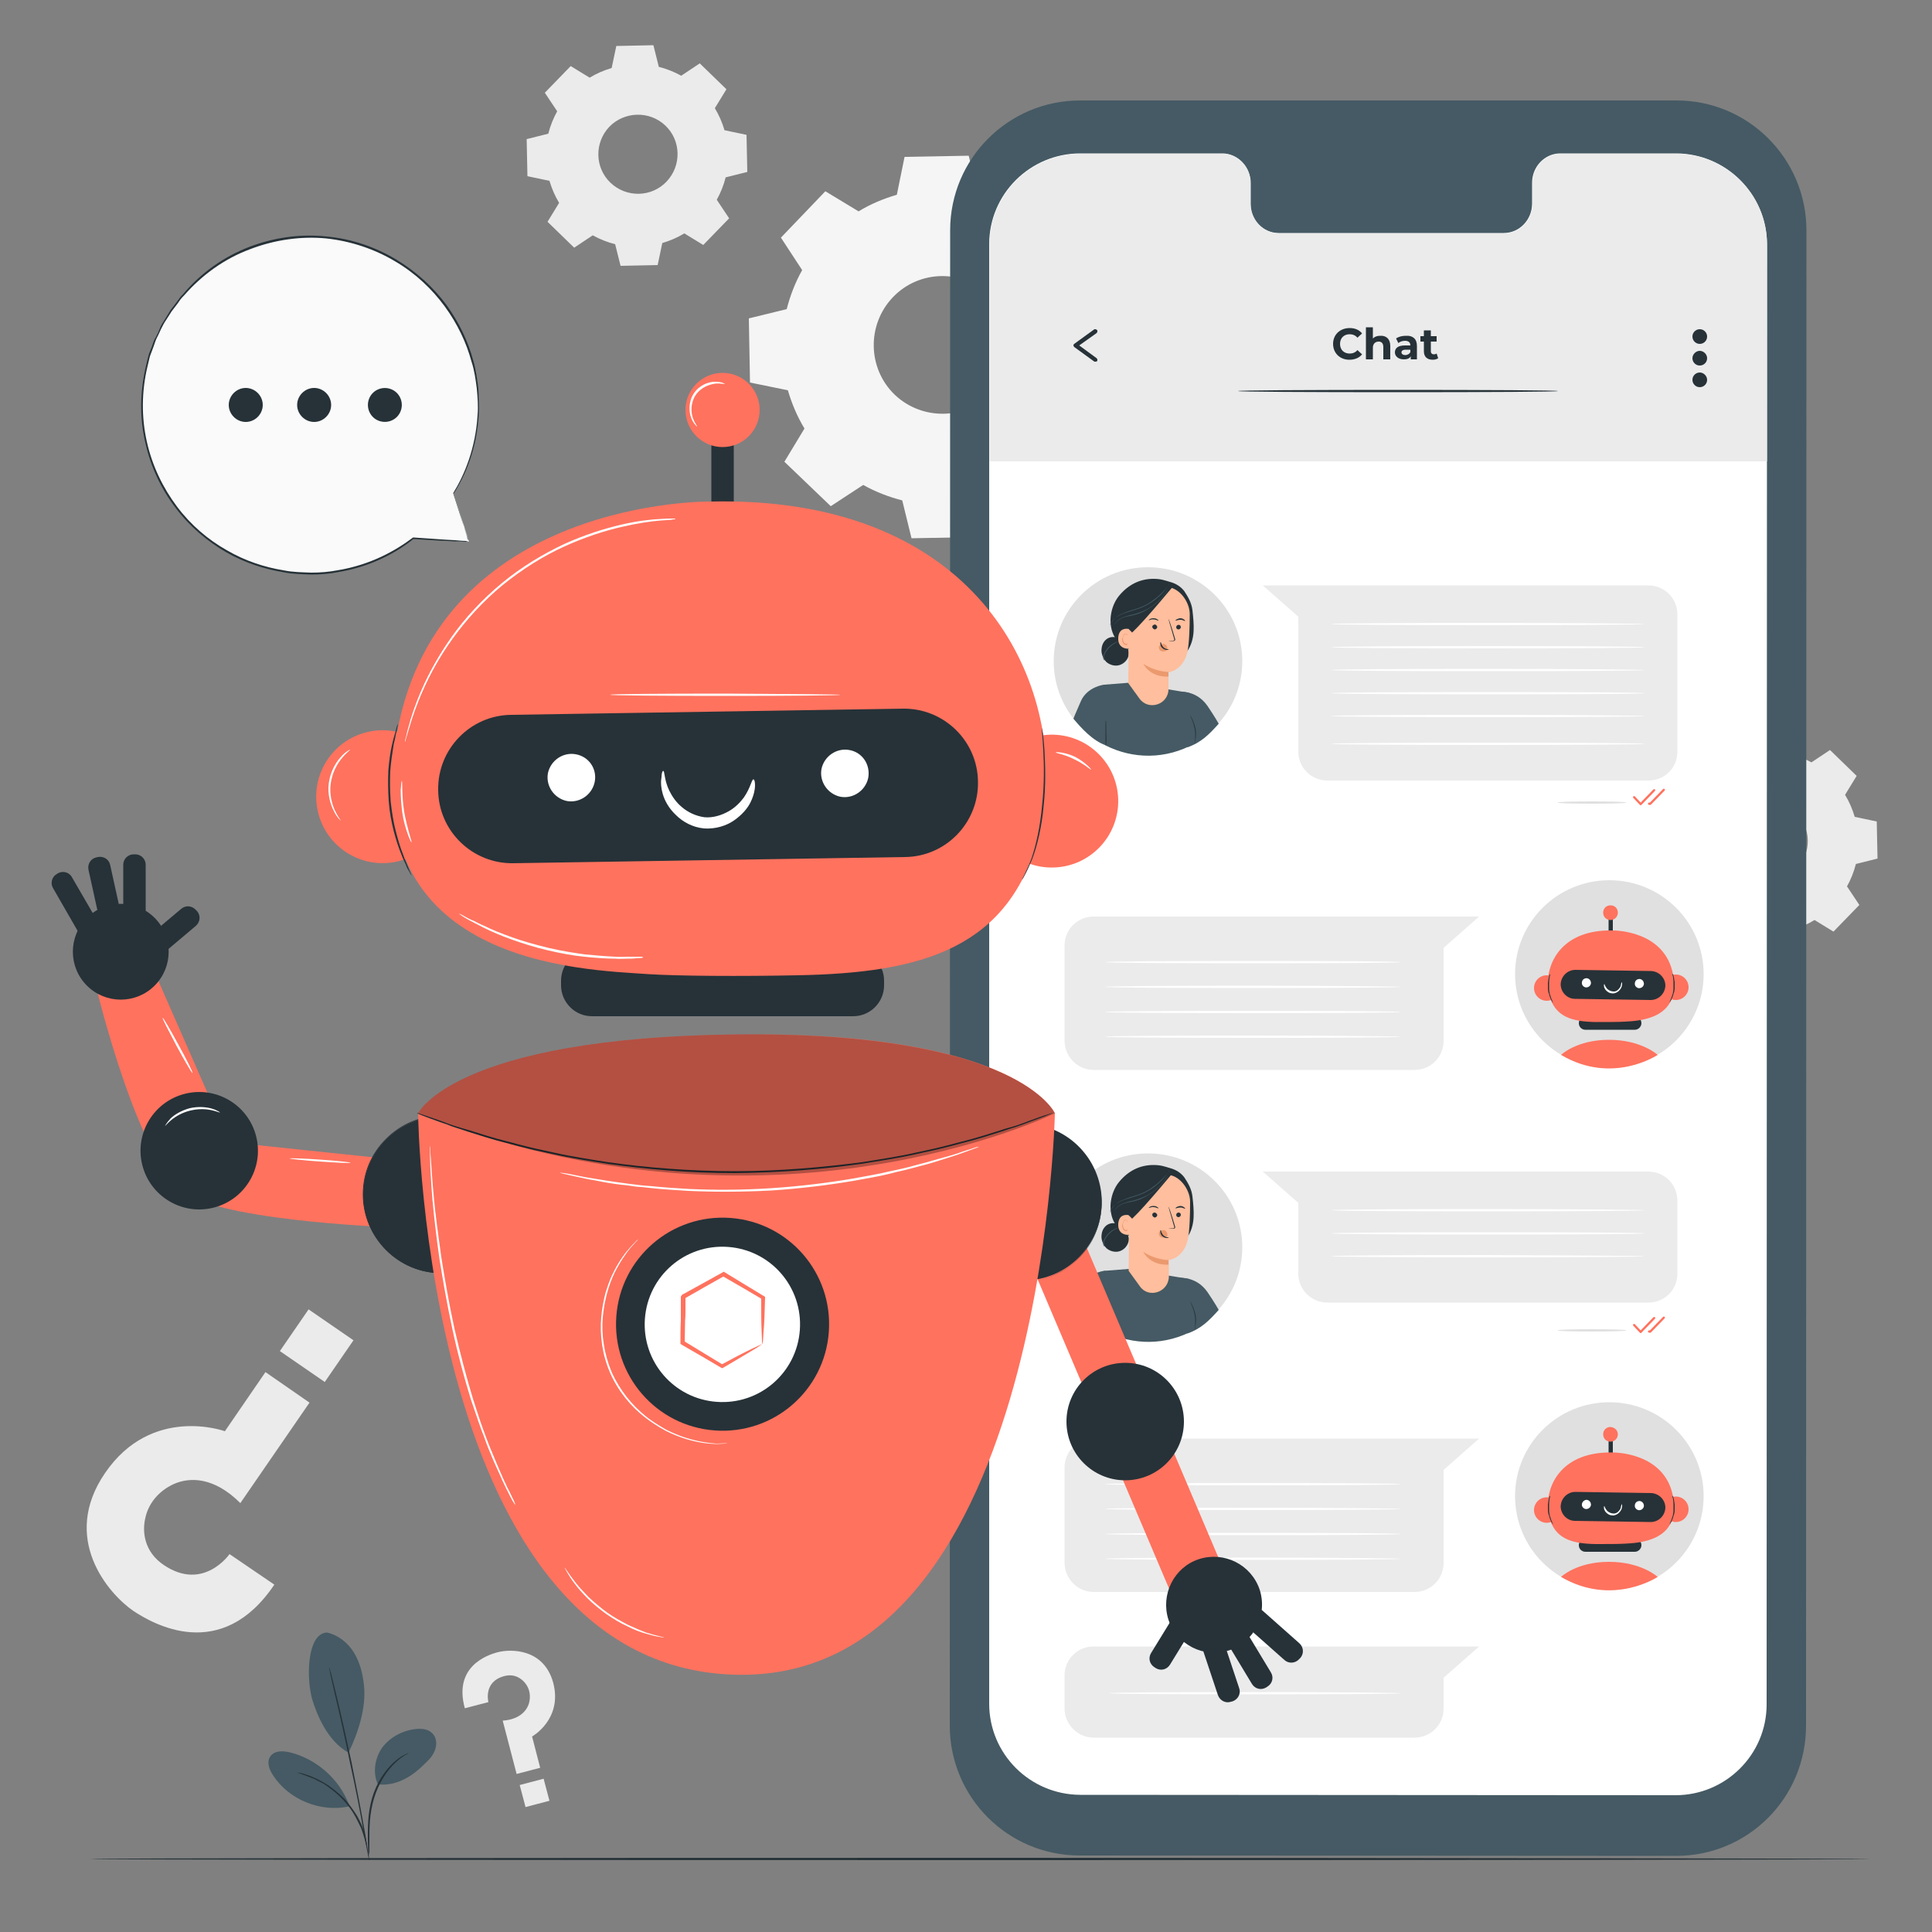 <?xml version="1.0" encoding="utf-8"?>
<!-- Generator: Adobe Illustrator 28.0.0, SVG Export Plug-In . SVG Version: 6.00 Build 0)  -->
<svg version="1.1" id="Layer_1" xmlns="http://www.w3.org/2000/svg" xmlns:xlink="http://www.w3.org/1999/xlink" x="0px" y="0px"
	 viewBox="0 0 500 500" style="enable-background:new 0 0 500 500;" xml:space="preserve">
<rect x="0" y="0" width="500" height="500" fill="#808080" stroke="none"/>
<style type="text/css">
	.st0{display:none;}
	.st1{display:inline;}
	.st2{fill:#EBEBEB;}
	.st3{display:inline;fill:#E0E0E0;}
	.st4{fill:#F5F5F5;}
	.st5{fill:#263238;}
	.st6{fill:#455A64;}
	.st7{fill:#FFFFFF;}
	.st8{fill:#E0E0E0;}
	.st9{fill:#FFBE9D;}
	.st10{fill:#EB996E;}
	.st11{fill:#FF725E;}
	.st12{fill:#FAFAFA;}
	.st13{opacity:0.3;}
</style>
<g id="Background_Simple" class="st0">
	<g class="st1">
		<path class="st2" d="M272.4,344.7l-19.9-0.7C259.2,344.7,265.9,344.9,272.4,344.7z"/>
		<path class="st2" d="M372,268.2c1.2-27.2-16.5-53.7-42.9-60.5c-11.3-2.9-23.3-2.3-34.8-4.3s-23.6-7.6-28.2-18.3
			c-4.9-11.2-0.3-24-0.1-36.2c0.4-21.7-14-42.2-33.6-51.5s-43.3-7.9-62.9,1.2s-35.5,25.3-46.5,44c-20.5,35-23.6,83.8,1.3,129.4
			c34.1,62.5,92.6,68.1,138.1,71.5c18,1.3,36.1-0.8,53.1-6.7c7.3-2.5,14.2-5.7,20.5-9.2C348.4,320.6,370.7,298.6,372,268.2z"/>
	</g>
	<circle class="st3" cx="296.1" cy="68.7" r="22.2"/>
</g>
<g id="Background_Complete">
	<g>
		<g>
			<path class="st2" d="M71,410.1l-11.6-7.9c0,0-6.7,9.7-16.9,2.9c-5.3-3.5-5.7-8.8-4.9-12.2c0.8-3.9,3.6-7.1,7.3-8.8
				c4.2-1.9,10.5-1.9,17.3,4.9l17.9-26l-11.4-7.9l-10.5,15.3c0,0-18.9-6.9-31,10.8c-11.6,16.9,0.8,31.2,7.3,35.7
				C39.5,420.2,57.2,430.6,71,410.1z"/>
		</g>
		<g>
			
				<rect x="75.3" y="341.2" transform="matrix(0.567 -0.824 0.824 0.567 -251.412 218.248)" class="st2" width="13.1" height="14.1"/>
		</g>
	</g>
	<g>
		<g>
			<path class="st2" d="M120.3,442.1l6.1-1.6c0,0-1.4-5.2,4-6.7c2.8-0.8,4.7,0.7,5.6,1.9c1.1,1.4,1.4,3.3,0.9,5.1
				c-0.6,2-2.5,4.2-6.8,4.5l3.6,13.8l6.1-1.6l-2.1-8.1c0,0,7.9-4.4,5.5-13.8c-2.4-9-11-8.9-14.4-8
				C126.1,428.3,117.3,431.3,120.3,442.1z"/>
		</g>
		<g>
			
				<rect x="135.2" y="461" transform="matrix(0.967 -0.255 0.255 0.967 -113.793 50.652)" class="st2" width="6.4" height="5.9"/>
		</g>
	</g>
	<g>
		<g>
			<g>
				<path class="st4" d="M222.2,54.7c3.1-1.9,6.5-3.3,9.9-4.3l2-9.8l16.6-0.3l2.4,9.8c3.5,0.9,6.9,2.2,10.1,4l8.4-5.5l12,11.5
					l-5.2,8.6c1.9,3.1,3.3,6.5,4.3,9.9l9.8,2l0.3,16.6l-9.8,2.4c-0.9,3.5-2.2,6.9-4,10.1l5.5,8.4l-11.5,12l-8.6-5.2
					c-3.1,1.9-6.5,3.3-9.9,4.3l-2,9.8l-16.6,0.3l-2.4-9.8c-3.5-0.9-6.9-2.2-10.1-4l-8.4,5.5l-12-11.5l5.2-8.6
					c-1.9-3.1-3.3-6.5-4.3-9.9l-9.8-2l-0.3-16.6l9.8-2.4c0.9-3.5,2.2-6.9,4-10.1l-5.5-8.4l11.5-12L222.2,54.7L222.2,54.7z
					 M231.1,76.9c-6.8,7.1-6.6,18.4,0.4,25.2c7.1,6.8,18.4,6.6,25.2-0.4c6.8-7.1,6.6-18.4-0.4-25.2
					C249.2,69.6,237.9,69.8,231.1,76.9z"/>
			</g>
		</g>
	</g>
	<g>
		<g>
			<g>
				<path class="st2" d="M152.6,20.1c1.8-1.1,3.7-1.9,5.7-2.5l1.2-5.7l9.6-0.2l1.4,5.6c2,0.5,4,1.3,5.8,2.3l4.8-3.2l6.9,6.7l-3,4.9
					c1.1,1.8,1.9,3.7,2.5,5.7l5.7,1.2l0.2,9.6l-5.6,1.4c-0.5,2-1.3,4-2.3,5.8l3.2,4.8l-6.7,6.9l-4.9-3c-1.8,1.1-3.7,1.9-5.7,2.5
					l-1.2,5.7l-9.6,0.2l-1.4-5.6c-2-0.5-4-1.3-5.8-2.3l-4.8,3.2l-6.9-6.7l3-4.9c-1.1-1.8-1.9-3.7-2.5-5.7l-5.7-1.2l-0.2-9.6l5.6-1.4
					c0.5-2,1.3-4,2.3-5.8L141,24l6.7-6.9L152.6,20.1L152.6,20.1z M157.7,32.8c-3.9,4.1-3.8,10.6,0.3,14.5s10.6,3.8,14.5-0.3
					c3.9-4.1,3.8-10.6-0.3-14.5C168.1,28.6,161.6,28.8,157.7,32.8z"/>
			</g>
		</g>
	</g>
	<g>
		<g>
			<g>
				<path class="st2" d="M445.1,197.8c1.8-1.1,3.7-1.9,5.7-2.5l1.2-5.7l9.6-0.2l1.4,5.6c2,0.5,4,1.3,5.8,2.3l4.8-3.2l6.9,6.7l-3,4.9
					c1.1,1.8,1.9,3.7,2.5,5.7l5.7,1.2l0.2,9.6l-5.6,1.4c-0.5,2-1.3,4-2.3,5.8l3.2,4.8l-6.7,6.9l-4.9-3c-1.8,1.1-3.7,1.9-5.7,2.5
					l-1.2,5.7l-9.6,0.2l-1.4-5.6c-2-0.5-4-1.3-5.8-2.3l-4.8,3.2l-6.9-6.7l3-4.9c-1.1-1.8-1.9-3.7-2.5-5.7l-5.7-1.2l-0.2-9.6l5.6-1.4
					c0.5-2,1.3-4,2.3-5.8l-3.2-4.8l6.7-6.9L445.1,197.8L445.1,197.8z M450.2,210.6c-3.9,4.1-3.8,10.6,0.3,14.5
					c4.1,3.9,10.6,3.8,14.5-0.3c3.9-4.1,3.8-10.6-0.3-14.5C460.6,206.4,454.1,206.5,450.2,210.6z"/>
			</g>
		</g>
	</g>
</g>
<g id="Floor">
	<g>
		<g>
			<path class="st5" d="M483.9,481.1c0,0.2-103.1,0.3-230.2,0.3c-127.2,0-230.2-0.1-230.2-0.3c0-0.2,103.1-0.3,230.2-0.3
				C380.9,480.8,483.9,481,483.9,481.1z"/>
		</g>
	</g>
</g>
<g>
	<g>
		<g>
			<g>
				<g>
					<g>
						<g>
							<g>
								<g>
									<path class="st6" d="M433.8,480.3l-154.4-0.1c-18.6,0-33.6-15.1-33.6-33.6l0.1-387c0-18.6,15.1-33.6,33.6-33.6L433.9,26
										c18.6,0,33.6,15.1,33.6,33.6l-0.1,387C467.4,465.3,452.4,480.3,433.8,480.3z"/>
								</g>
							</g>
						</g>
					</g>
				</g>
				<g>
					<g>
						<g>
							<g>
								<g>
									<path class="st7" d="M433.7,39.7l-29.9,0c-4,0-7.3,3.4-7.3,7.6l0,5.4c0,4.2-3.3,7.6-7.3,7.6l-58.3,0c-4,0-7.3-3.4-7.3-7.6
										l0-5.4c0-4.2-3.3-7.6-7.3-7.6l-10.5,0l-26.2,0c-13,0-23.6,10.5-23.6,23.5L256,440.9c0,13,10.5,23.5,23.5,23.6l154.1,0.1
										c13,0,23.6-10.5,23.6-23.5l0.1-377.8C457.3,50.3,446.7,39.7,433.7,39.7z"/>
								</g>
							</g>
						</g>
					</g>
				</g>
			</g>
			<g>
				<path class="st2" d="M457.3,119.1V62.9c-0.2-12.8-10.7-23.1-23.5-23.1l-29.9,0c-4,0-7.3,3.4-7.3,7.6l0,5.4
					c0,4.2-3.3,7.6-7.3,7.6l-58.3,0c-4,0-7.3-3.4-7.3-7.6l0-5.4c0-4.2-3.3-7.6-7.3-7.6l-10.5,0l-26.2,0c-13,0-23.6,10.5-23.6,23.5
					l0,56.1h201.2L457.3,119.1z"/>
			</g>
		</g>
		<g>
			<g>
				<g>
					<ellipse class="st8" cx="297.1" cy="171.1" rx="24.4" ry="24.3"/>
				</g>
			</g>
			<g>
				<g>
					<g>
						<g>
							<g>
								<g>
									<g>
										<g>
											<g>
												<path class="st6" d="M285.7,177.2l6.4-0.5l15.6,2.6l1.8,11.7l-0.3,1.4c-7.5,4.2-16,4.1-23.1,0.5L285.7,177.2"/>
											</g>
										</g>
									</g>
								</g>
							</g>
						</g>
					</g>
					<g>
						<g>
							<g>
								<g>
									<g>
										<g>
											<g>
												<path class="st6" d="M304.4,179.1c0,0,4.9-1,8.1,3.6c1.9,2.8,2.9,4.6,2.9,4.6c-2.5,2.8-4.6,4.9-8.1,6.1L304.4,179.1z"/>
											</g>
										</g>
									</g>
								</g>
							</g>
						</g>
					</g>
				</g>
				<g>
					<g>
						<g>
							<g>
								<g>
									<g>
										<g>
											<g>
												<path class="st6" d="M285.7,177.2c0,0-4.2,0.5-5.9,4.1c-1.6,3.6-2,4.7-2,4.7c2.2,2.6,5,5.7,8.4,6.9
													c0,0,0.8-9.1,0.9-11.6C287.2,178.5,287.3,177.1,285.7,177.2z"/>
											</g>
										</g>
									</g>
								</g>
							</g>
						</g>
					</g>
				</g>
			</g>
			<g>
				<g>
					<g>
						<g>
							<g>
								<path class="st5" d="M289.6,154.2c2.3-2.8,5.3-4.4,8.9-4.4c2,0,2.9,0.4,4.3,0.8c1.5,0.4,2.8,1.2,3.7,2.4
									c1,1.5,1.9,3.1,2.1,4.9c0.2,1.8,0.4,3.7,0.3,5.5c-0.1,1.8-0.6,3.7-1.7,5.2l-4.7,0.8c-2.6,0.1-5.2,0.2-7.7-0.4
									c-2.5-0.6-5-1.9-6.3-4.1C286.6,161.7,287.3,157,289.6,154.2z"/>
							</g>
						</g>
					</g>
					<g>
						<g>
							<g>
								<path class="st5" d="M285.1,167.8c0.1-1.1,0.7-2.1,1.6-2.6c0.9-0.5,2.2-0.5,3,0.3l0.7,0.9c1.2,0.5,1.9,1.8,1.7,3
									c-0.1,1.2-1.1,2.3-2.3,2.7c-1.2,0.4-2.6,0-3.5-0.8C285.4,170.3,284.9,169,285.1,167.8z"/>
							</g>
						</g>
					</g>
					<g>
						<g>
							<g>
								<g>
									<path class="st6" d="M286,170.9c0,0-0.3-0.3-0.3-0.9c0-0.6,0.5-1.4,1.1-2.1c0.6-0.7,1.3-1.2,1.9-1.5
										c0.5-0.3,0.9-0.4,0.9-0.4c0,0-0.4,0-1,0.3c-0.6,0.3-1.3,0.7-2,1.5c-0.3,0.4-0.6,0.8-0.8,1.2c-0.2,0.4-0.3,0.8-0.3,1.1
										c0,0.3,0.1,0.6,0.2,0.7C285.9,170.9,286,170.9,286,170.9z"/>
								</g>
							</g>
						</g>
					</g>
					<g>
						<g>
							<g>
								<g>
									<g>
										<g>
											<g>
												<g>
													<g>
														<path class="st9" d="M302.4,178.3c0,0,0-4.3,0-4.3c0,0,3.8-0.4,4.9-5.3c0.5-2.4,0.6-6.5,0.6-9.8c0-3-2.6-7-6.2-7
															l-1.6-0.2l-6.2,2.5c-0.9,0-1.6,0.8-1.7,1.7l-0.2,20.9l2.9,4C297.2,184,302.4,182.4,302.4,178.3L302.4,178.3
															L302.4,178.3z"/>
													</g>
												</g>
											</g>
										</g>
									</g>
								</g>
							</g>
							<g>
								<g>
									<g>
										<path class="st10" d="M299.9,167.5c0-0.3,0.2-0.5,0.4-0.6c0.4-0.3,0.9-0.3,1.3-0.1c0.4,0.3,0.6,0.8,0.5,1.3l0,0
											c-0.2,0.3-0.6,0.5-0.9,0.5c-0.1,0-0.1,0-0.2,0c-0.3,0-0.6-0.1-0.8-0.3C300,168.1,299.9,167.8,299.9,167.5z"/>
									</g>
								</g>
							</g>
							<g>
								<g>
									<g>
										<g>
											<g>
												<g>
													<g>
														<g>
															<g>
																<g>
																	<g>
																		<g>
																			<g>
																				<g>
																					<g>
																						<g>
																							<g>
																								<g>
																									<g>
																										<g>
																											<g>
																												<path class="st5" d="M305.6,162.3c0,0.3-0.3,0.6-0.6,0.6c-0.4,0-0.6-0.3-0.6-0.6c0-0.3,0.3-0.6,0.6-0.6
																													C305.4,161.7,305.6,162,305.6,162.3z"/>
																											</g>
																										</g>
																									</g>
																								</g>
																							</g>
																						</g>
																					</g>
																				</g>
																			</g>
																		</g>
																	</g>
																</g>
															</g>
														</g>
													</g>
												</g>
											</g>
										</g>
										<g>
											<g>
												<g>
													<g>
														<g>
															<g>
																<g>
																	<g>
																		<g>
																			<g>
																				<g>
																					<g>
																						<g>
																							<g>
																								<g>
																									<g>
																										<g>
																											<g>
																												<g>
																													<path class="st5" d="M306.7,160.7c-0.1,0.1-0.5-0.3-1.2-0.3c-0.7,0-1.2,0.3-1.3,0.2
																														c0,0,0.1-0.2,0.3-0.3c0.2-0.1,0.6-0.3,1-0.3c0.4,0,0.8,0.2,1,0.4C306.7,160.5,306.7,160.7,306.7,160.7
																														z"/>
																												</g>
																											</g>
																										</g>
																									</g>
																								</g>
																							</g>
																						</g>
																					</g>
																				</g>
																			</g>
																		</g>
																	</g>
																</g>
															</g>
														</g>
													</g>
												</g>
											</g>
										</g>
										<g>
											<g>
												<g>
													<g>
														<g>
															<g>
																<g>
																	<g>
																		<g>
																			<g>
																				<g>
																					<g>
																						<g>
																							<g>
																								<g>
																									<g>
																										<g>
																											<g>
																												<path class="st5" d="M302.4,165.9c0,0,0.4-0.1,1.1-0.1c0.2,0,0.3,0,0.4-0.2c0-0.1,0-0.3-0.1-0.5
																													c-0.1-0.4-0.3-0.9-0.4-1.4c-0.6-1.9-1-3.5-1-3.5c0.1,0,0.6,1.5,1.2,3.4c0.1,0.5,0.3,0.9,0.4,1.4
																													c0.1,0.2,0.2,0.4,0.1,0.7c-0.1,0.1-0.2,0.2-0.3,0.2c-0.1,0-0.2,0-0.3,0
																													C302.8,165.9,302.4,165.9,302.4,165.9z"/>
																											</g>
																										</g>
																									</g>
																								</g>
																							</g>
																						</g>
																					</g>
																				</g>
																			</g>
																		</g>
																	</g>
																</g>
															</g>
														</g>
													</g>
												</g>
											</g>
										</g>
										<g>
											<g>
												<g>
													<g>
														<g>
															<g>
																<g>
																	<g>
																		<g>
																			<g>
																				<g>
																					<g>
																						<g>
																							<g>
																								<g>
																									<g>
																										<g>
																											<path class="st10" d="M302.4,173.9c0,0-3.3,0-6.5-2.1c0,0,1.6,3.5,6.5,3.3L302.4,173.9z"/>
																										</g>
																									</g>
																								</g>
																							</g>
																						</g>
																					</g>
																				</g>
																			</g>
																		</g>
																	</g>
																</g>
															</g>
														</g>
													</g>
												</g>
											</g>
										</g>
										<g>
											<g>
												<g>
													<g>
														<g>
															<g>
																<g>
																	<g>
																		<g>
																			<g>
																				<g>
																					<g>
																						<g>
																							<g>
																								<g>
																									<g>
																										<g>
																											<g>
																												<path class="st5" d="M300.4,166.2c0.1,0,0.1,0.7,0.7,1.3c0.6,0.6,1.4,0.5,1.4,0.6c0,0-0.2,0.1-0.5,0.1
																													c-0.3,0-0.8-0.1-1.2-0.5c-0.4-0.3-0.5-0.8-0.5-1.1C300.2,166.4,300.3,166.2,300.4,166.2z"/>
																											</g>
																										</g>
																									</g>
																								</g>
																							</g>
																						</g>
																					</g>
																				</g>
																			</g>
																		</g>
																	</g>
																</g>
															</g>
														</g>
													</g>
												</g>
											</g>
										</g>
										<g>
											<g>
												<g>
													<g>
														<g>
															<g>
																<g>
																	<g>
																		<g>
																			<g>
																				<g>
																					<g>
																						<g>
																							<g>
																								<g>
																									<g>
																										<g>
																											<g>
																												<path class="st5" d="M298.2,162.2c0,0.3,0.3,0.6,0.6,0.7c0.3,0,0.6-0.2,0.7-0.6c0-0.3-0.3-0.6-0.6-0.7
																													C298.5,161.7,298.2,161.9,298.2,162.2z"/>
																											</g>
																										</g>
																									</g>
																								</g>
																							</g>
																						</g>
																					</g>
																				</g>
																			</g>
																		</g>
																	</g>
																</g>
															</g>
														</g>
													</g>
												</g>
											</g>
										</g>
										<g>
											<g>
												<g>
													<g>
														<g>
															<g>
																<g>
																	<g>
																		<g>
																			<g>
																				<g>
																					<g>
																						<g>
																							<g>
																								<g>
																									<g>
																										<g>
																											<g>
																												<g>
																													<path class="st5" d="M297.3,160.5c0.1,0.1,0.6-0.3,1.2-0.2c0.7,0,1.2,0.4,1.3,0.3c0,0,0-0.2-0.3-0.3
																														c-0.2-0.2-0.6-0.3-1-0.3c-0.4,0-0.8,0.1-1,0.3C297.4,160.3,297.3,160.4,297.3,160.5z"/>
																												</g>
																											</g>
																										</g>
																									</g>
																								</g>
																							</g>
																						</g>
																					</g>
																				</g>
																			</g>
																		</g>
																	</g>
																</g>
															</g>
														</g>
													</g>
												</g>
											</g>
										</g>
									</g>
								</g>
							</g>
							<g>
								<g>
									<g>
										<g>
											<g>
												<g>
													<g>
														<g>
															<g>
																<g>
																	<g>
																		<g>
																			<g>
																				<g>
																					<g>
																						<g>
																							<g>
																								<g>
																									<path class="st9" d="M293,164.1c0-0.4-0.4-1.3-0.7-1.3c-1-0.2-2.7-0.2-2.9,2.2c-0.2,3.4,3.2,2.9,3.2,2.8
																										C292.6,167.7,292.9,165.4,293,164.1z"/>
																								</g>
																							</g>
																						</g>
																					</g>
																				</g>
																			</g>
																		</g>
																	</g>
																</g>
															</g>
														</g>
													</g>
												</g>
											</g>
										</g>
									</g>
								</g>
								<g>
									<g>
										<g>
											<g>
												<g>
													<g>
														<g>
															<g>
																<g>
																	<g>
																		<g>
																			<g>
																				<g>
																					<g>
																						<g>
																							<g>
																								<g>
																									<g>
																										<path class="st10" d="M291.8,166.5c0,0-0.1,0-0.2,0.1c-0.1,0-0.3,0.1-0.4,0c-0.3-0.2-0.6-0.7-0.6-1.3
																											c0-0.3,0.1-0.6,0.2-0.8c0.1-0.2,0.3-0.4,0.5-0.4c0.2,0,0.3,0.1,0.3,0.2c0,0.1,0,0.2,0,0.2
																											c0,0,0.1-0.1,0.1-0.2c0-0.1,0-0.1-0.1-0.2c-0.1-0.1-0.2-0.1-0.3-0.1c-0.3,0-0.5,0.2-0.6,0.5
																											c-0.1,0.3-0.2,0.6-0.3,0.9c0,0.7,0.3,1.3,0.8,1.5c0.2,0.1,0.4,0,0.5-0.1
																											C291.8,166.6,291.8,166.5,291.8,166.5z"/>
																									</g>
																								</g>
																							</g>
																						</g>
																					</g>
																				</g>
																			</g>
																		</g>
																	</g>
																</g>
															</g>
														</g>
													</g>
												</g>
											</g>
										</g>
									</g>
								</g>
							</g>
						</g>
					</g>
					<g>
						<g>
							<g>
								<g>
									<path class="st5" d="M292.1,162.8l0.9,0.9c3.7-3.5,10.9-12.4,10.5-11.8c0,0-2.5-1-5.3-0.6c-2.7,0.5-8,1.8-7.9,5.1
										C290.4,159.6,292.1,162.8,292.1,162.8z"/>
								</g>
							</g>
						</g>
					</g>
				</g>
				<g>
					<g>
						<g>
							<g>
								<path class="st6" d="M287.2,162c0,0,0-0.1,0.1-0.2c0-0.1,0.1-0.3,0.2-0.5c0.2-0.4,0.7-1,1.4-1.6c0.7-0.6,1.7-1,2.8-1.4
									c1.1-0.4,2.4-0.7,3.6-1.2c1.3-0.5,2.4-1.2,3.3-1.9c1-0.7,1.7-1.4,2.3-2c0.6-0.6,1.1-1.2,1.4-1.6c0.1-0.2,0.3-0.3,0.3-0.5
									c0.1-0.1,0.1-0.2,0.1-0.2c0,0,0,0.1-0.1,0.2c-0.1,0.1-0.2,0.3-0.3,0.5c-0.3,0.4-0.7,1-1.3,1.7c-0.6,0.7-1.4,1.4-2.3,2.1
									c-1,0.7-2.1,1.4-3.4,1.9c-1.3,0.5-2.5,0.8-3.7,1.2c-1.1,0.3-2.1,0.8-2.8,1.3c-0.7,0.5-1.2,1.1-1.4,1.5
									C287.3,161.8,287.2,162,287.2,162z"/>
							</g>
						</g>
					</g>
				</g>
				<g>
					<g>
						<g>
							<g>
								<path class="st6" d="M288.2,162.6c0,0,0-0.3,0.1-0.7c0.2-0.5,0.6-1.1,1.3-1.6c0.7-0.5,1.7-0.8,2.8-1.1
									c1.1-0.2,2.3-0.6,3.5-1.1c1.2-0.5,2.2-1.2,3.1-1.9c0.9-0.7,1.6-1.4,2.1-2.1c0.6-0.7,0.9-1.2,1.2-1.6
									c0.1-0.2,0.2-0.3,0.3-0.5c0.1-0.1,0.1-0.2,0.1-0.2s0,0.1-0.1,0.2c-0.1,0.1-0.2,0.3-0.3,0.5c-0.2,0.4-0.6,1-1.2,1.7
									c-0.5,0.7-1.2,1.4-2.1,2.1c-0.9,0.7-1.9,1.4-3.1,2c-1.2,0.6-2.4,0.9-3.5,1.1c-1.1,0.2-2.1,0.5-2.8,1
									c-0.7,0.5-1.1,1.1-1.3,1.5C288.2,162.3,288.2,162.6,288.2,162.6z"/>
							</g>
						</g>
					</g>
				</g>
			</g>
			<g>
				<g>
					<g>
						<path class="st5" d="M286.2,192.9c-0.1,0-0.1-1.4-0.1-3.2c0-1.8,0-3.2,0.1-3.2c0.1,0,0.1,1.4,0.1,3.2
							C286.4,191.5,286.3,192.9,286.2,192.9z"/>
					</g>
				</g>
			</g>
			<g>
				<g>
					<g>
						<path class="st5" d="M309.3,192.5c0,0,0-0.4,0-1.1c0-0.7,0.1-1.7-0.1-2.7c-0.2-1-0.5-2-0.8-2.6c-0.3-0.7-0.4-1.1-0.4-1.1
							c0,0,0.2,0.4,0.5,1c0.3,0.6,0.7,1.6,0.9,2.6c0.2,1.1,0.1,2.1,0,2.8C309.4,192.1,309.3,192.5,309.3,192.5z"/>
					</g>
				</g>
			</g>
		</g>
		<g>
			<path class="st2" d="M426.6,202h-83.1c-4.1,0-7.5-3.3-7.5-7.5v-34.9l-9.2-8.1h9.2h90.6c4.1,0,7.5,3.3,7.5,7.5v35.6
				C434.1,198.7,430.8,202,426.6,202z"/>
		</g>
		<g>
			<g>
				<path class="st8" d="M420.9,207.7c0,0.2-4,0.3-8.9,0.3c-4.9,0-8.9-0.1-8.9-0.3c0-0.2,4-0.3,8.9-0.3
					C417,207.4,420.9,207.5,420.9,207.7z"/>
			</g>
		</g>
		<g>
			<g>
				<path class="st11" d="M424.6,208.4c-0.1,0-0.1,0-0.2-0.1l-1.7-1.8c-0.1-0.1-0.1-0.3,0-0.4c0.1-0.1,0.3-0.1,0.4,0l1.5,1.6
					l3.3-3.4c0.1-0.1,0.3-0.1,0.4,0c0.1,0.1,0.1,0.3,0,0.4l-3.5,3.6C424.8,208.3,424.7,208.4,424.6,208.4z"/>
			</g>
			<g>
				<path class="st11" d="M427.1,208.3C427.1,208.3,427.1,208.3,427.1,208.3l-0.3,0c-0.2,0-0.3-0.1-0.3-0.3c0-0.2,0.1-0.3,0.3-0.3
					l0.2,0l3.4-3.5c0.1-0.1,0.3-0.1,0.4,0c0.1,0.1,0.1,0.3,0,0.4l-3.5,3.6C427.2,208.3,427.1,208.3,427.1,208.3z"/>
			</g>
		</g>
		<g>
			<g>
				<path class="st8" d="M420.9,344.3c0,0.2-4,0.3-8.9,0.3c-4.9,0-8.9-0.1-8.9-0.3c0-0.2,4-0.3,8.9-0.3
					C417,344,420.9,344.1,420.9,344.3z"/>
			</g>
		</g>
		<g>
			<g>
				<path class="st11" d="M424.6,345C424.6,345,424.6,345,424.6,345c-0.1,0-0.1,0-0.2-0.1l-1.7-1.8c-0.1-0.1-0.1-0.3,0-0.4
					c0.1-0.1,0.3-0.1,0.4,0l1.5,1.6l3.3-3.4c0.1-0.1,0.3-0.1,0.4,0c0.1,0.1,0.1,0.3,0,0.4l-3.5,3.6C424.8,345,424.7,345,424.6,345z"
					/>
			</g>
			<g>
				<path class="st11" d="M427.1,344.9C427.1,344.9,427.1,344.9,427.1,344.9l-0.3,0c-0.1,0-0.3-0.1-0.3-0.3c0-0.2,0.1-0.3,0.3-0.3
					l0.2,0l3.4-3.5c0.1-0.1,0.3-0.1,0.4,0c0.1,0.1,0.1,0.3,0,0.4l-3.5,3.6C427.2,344.9,427.1,344.9,427.1,344.9z"/>
			</g>
		</g>
		<g>
			<g>
				<path class="st7" d="M425.6,161.5c0,0.2-18.1,0.3-40.5,0.3c-22.4,0-40.5-0.1-40.5-0.3c0-0.2,18.1-0.3,40.5-0.3
					C407.4,161.2,425.6,161.4,425.6,161.5z"/>
			</g>
		</g>
		<g>
			<g>
				<path class="st7" d="M425.6,167.5c0,0.2-18.1,0.3-40.5,0.3c-22.4,0-40.5-0.1-40.5-0.3c0-0.2,18.1-0.3,40.5-0.3
					C407.4,167.2,425.6,167.3,425.6,167.5z"/>
			</g>
		</g>
		<g>
			<g>
				<path class="st7" d="M425.6,173.4c0,0.2-18.1,0.3-40.5,0.3c-22.4,0-40.5-0.1-40.5-0.3c0-0.2,18.1-0.3,40.5-0.3
					C407.4,173.1,425.6,173.3,425.6,173.4z"/>
			</g>
		</g>
		<g>
			<g>
				<g>
					<ellipse class="st8" cx="297.1" cy="322.8" rx="24.4" ry="24.3"/>
				</g>
			</g>
			<g>
				<g>
					<g>
						<g>
							<g>
								<g>
									<g>
										<g>
											<g>
												<path class="st6" d="M285.7,328.9l6.4-0.5l15.6,2.6l1.8,11.7l-0.3,1.4c-7.5,4.2-16,4.1-23.1,0.5L285.7,328.9"/>
											</g>
										</g>
									</g>
								</g>
							</g>
						</g>
					</g>
					<g>
						<g>
							<g>
								<g>
									<g>
										<g>
											<g>
												<path class="st6" d="M304.4,330.8c0,0,4.9-1,8.1,3.6c1.9,2.8,2.9,4.6,2.9,4.6c-2.5,2.8-4.6,4.9-8.1,6.1L304.4,330.8z"/>
											</g>
										</g>
									</g>
								</g>
							</g>
						</g>
					</g>
				</g>
				<g>
					<g>
						<g>
							<g>
								<g>
									<g>
										<g>
											<g>
												<path class="st6" d="M285.7,328.9c0,0-4.2,0.5-5.9,4.1c-1.6,3.6-2,4.7-2,4.7c2.2,2.6,5,5.7,8.4,6.9
													c0,0,0.8-9.1,0.9-11.6C287.2,330.2,287.3,328.9,285.7,328.9z"/>
											</g>
										</g>
									</g>
								</g>
							</g>
						</g>
					</g>
				</g>
			</g>
			<g>
				<g>
					<g>
						<g>
							<g>
								<path class="st5" d="M289.6,305.9c2.3-2.8,5.3-4.4,8.9-4.4c2,0,2.9,0.4,4.3,0.8c1.5,0.4,2.8,1.2,3.7,2.4
									c1,1.5,1.9,3.1,2.1,4.9c0.2,1.8,0.4,3.7,0.3,5.5c-0.1,1.8-0.6,3.7-1.7,5.2l-4.7,0.8c-2.6,0.1-5.2,0.2-7.7-0.4
									c-2.5-0.6-5-1.9-6.3-4.1C286.6,313.4,287.3,308.7,289.6,305.9z"/>
							</g>
						</g>
					</g>
					<g>
						<g>
							<g>
								<path class="st5" d="M285.1,319.5c0.1-1.1,0.7-2.1,1.6-2.6c0.9-0.5,2.2-0.5,3,0.3l0.7,0.9c1.2,0.5,1.9,1.8,1.7,3
									s-1.1,2.3-2.3,2.7c-1.2,0.4-2.6,0-3.5-0.8C285.4,322,284.9,320.7,285.1,319.5z"/>
							</g>
						</g>
					</g>
					<g>
						<g>
							<g>
								<g>
									<path class="st6" d="M286,322.6c0,0-0.3-0.3-0.3-0.9c0-0.6,0.5-1.4,1.1-2.1c0.6-0.7,1.3-1.2,1.9-1.5
										c0.5-0.3,0.9-0.4,0.9-0.4c0,0-0.4,0-1,0.3c-0.6,0.3-1.3,0.7-2,1.5c-0.3,0.4-0.6,0.8-0.8,1.2c-0.2,0.4-0.3,0.8-0.3,1.1
										c0,0.3,0.1,0.6,0.2,0.7C285.9,322.6,286,322.6,286,322.6z"/>
								</g>
							</g>
						</g>
					</g>
					<g>
						<g>
							<g>
								<g>
									<g>
										<g>
											<g>
												<g>
													<g>
														<path class="st9" d="M302.5,330.4c0,0,0-4.3,0-4.3c0,0,3.8-0.4,4.9-5.3c0.5-2.4,0.6-6.5,0.6-9.8c0-3-2.6-7-6.2-7
															l-1.6-0.2l-6.2,2.5c-0.9,0-1.6,0.8-1.7,1.7l-0.2,20.9l2.9,4C297.2,336.1,302.4,334.5,302.5,330.4L302.5,330.4
															L302.5,330.4z"/>
													</g>
												</g>
											</g>
										</g>
									</g>
								</g>
							</g>
							<g>
								<g>
									<g>
										<path class="st10" d="M299.9,319.2c0-0.3,0.2-0.5,0.4-0.6c0.4-0.3,0.9-0.3,1.3-0.1c0.4,0.3,0.6,0.8,0.5,1.3l0,0
											c-0.2,0.3-0.6,0.5-0.9,0.5c-0.1,0-0.1,0-0.2,0c-0.3,0-0.6-0.1-0.8-0.3C300,319.8,299.9,319.5,299.9,319.2z"/>
									</g>
								</g>
							</g>
							<g>
								<g>
									<g>
										<g>
											<g>
												<g>
													<g>
														<g>
															<g>
																<g>
																	<g>
																		<g>
																			<g>
																				<g>
																					<g>
																						<g>
																							<g>
																								<g>
																									<g>
																										<g>
																											<g>
																												<path class="st5" d="M305.6,314.4c0,0.3-0.3,0.6-0.6,0.6c-0.4,0-0.6-0.3-0.6-0.6s0.3-0.6,0.6-0.6
																													C305.4,313.8,305.6,314.1,305.6,314.4z"/>
																											</g>
																										</g>
																									</g>
																								</g>
																							</g>
																						</g>
																					</g>
																				</g>
																			</g>
																		</g>
																	</g>
																</g>
															</g>
														</g>
													</g>
												</g>
											</g>
										</g>
										<g>
											<g>
												<g>
													<g>
														<g>
															<g>
																<g>
																	<g>
																		<g>
																			<g>
																				<g>
																					<g>
																						<g>
																							<g>
																								<g>
																									<g>
																										<g>
																											<g>
																												<g>
																													<path class="st5" d="M306.7,312.8c-0.1,0.1-0.5-0.3-1.2-0.3c-0.7,0-1.2,0.3-1.3,0.2
																														c0,0,0.1-0.2,0.3-0.3c0.2-0.1,0.6-0.3,1-0.3c0.4,0,0.8,0.2,1,0.4C306.7,312.6,306.7,312.8,306.7,312.8
																														z"/>
																												</g>
																											</g>
																										</g>
																									</g>
																								</g>
																							</g>
																						</g>
																					</g>
																				</g>
																			</g>
																		</g>
																	</g>
																</g>
															</g>
														</g>
													</g>
												</g>
											</g>
										</g>
										<g>
											<g>
												<g>
													<g>
														<g>
															<g>
																<g>
																	<g>
																		<g>
																			<g>
																				<g>
																					<g>
																						<g>
																							<g>
																								<g>
																									<g>
																										<g>
																											<g>
																												<path class="st5" d="M302.4,318c0,0,0.4-0.1,1.1-0.1c0.2,0,0.3,0,0.4-0.2c0-0.1,0-0.3-0.1-0.5
																													c-0.1-0.4-0.3-0.9-0.4-1.4c-0.6-1.9-1-3.5-1-3.5c0.1,0,0.6,1.5,1.2,3.4c0.1,0.5,0.3,0.9,0.4,1.4
																													c0.1,0.2,0.2,0.4,0.1,0.7c-0.1,0.1-0.2,0.2-0.3,0.2c-0.1,0-0.2,0-0.3,0C302.8,318,302.4,318,302.4,318z
																													"/>
																											</g>
																										</g>
																									</g>
																								</g>
																							</g>
																						</g>
																					</g>
																				</g>
																			</g>
																		</g>
																	</g>
																</g>
															</g>
														</g>
													</g>
												</g>
											</g>
										</g>
										<g>
											<g>
												<g>
													<g>
														<g>
															<g>
																<g>
																	<g>
																		<g>
																			<g>
																				<g>
																					<g>
																						<g>
																							<g>
																								<g>
																									<g>
																										<g>
																											<path class="st10" d="M302.4,326.1c0,0-3.3,0-6.5-2.1c0,0,1.6,3.5,6.5,3.3L302.4,326.1z"/>
																										</g>
																									</g>
																								</g>
																							</g>
																						</g>
																					</g>
																				</g>
																			</g>
																		</g>
																	</g>
																</g>
															</g>
														</g>
													</g>
												</g>
											</g>
										</g>
										<g>
											<g>
												<g>
													<g>
														<g>
															<g>
																<g>
																	<g>
																		<g>
																			<g>
																				<g>
																					<g>
																						<g>
																							<g>
																								<g>
																									<g>
																										<g>
																											<g>
																												<path class="st5" d="M300.4,318.4c0.1,0,0.1,0.7,0.7,1.3c0.6,0.6,1.4,0.5,1.4,0.6c0,0-0.2,0.1-0.5,0.1
																													c-0.3,0-0.8-0.1-1.2-0.5c-0.4-0.3-0.5-0.8-0.5-1.1C300.2,318.5,300.3,318.3,300.4,318.4z"/>
																											</g>
																										</g>
																									</g>
																								</g>
																							</g>
																						</g>
																					</g>
																				</g>
																			</g>
																		</g>
																	</g>
																</g>
															</g>
														</g>
													</g>
												</g>
											</g>
										</g>
										<g>
											<g>
												<g>
													<g>
														<g>
															<g>
																<g>
																	<g>
																		<g>
																			<g>
																				<g>
																					<g>
																						<g>
																							<g>
																								<g>
																									<g>
																										<g>
																											<g>
																												<path class="st5" d="M298.2,314.4c0,0.3,0.3,0.6,0.6,0.7c0.3,0,0.6-0.2,0.7-0.6c0-0.3-0.3-0.6-0.6-0.7
																													C298.5,313.8,298.2,314,298.2,314.4z"/>
																											</g>
																										</g>
																									</g>
																								</g>
																							</g>
																						</g>
																					</g>
																				</g>
																			</g>
																		</g>
																	</g>
																</g>
															</g>
														</g>
													</g>
												</g>
											</g>
										</g>
										<g>
											<g>
												<g>
													<g>
														<g>
															<g>
																<g>
																	<g>
																		<g>
																			<g>
																				<g>
																					<g>
																						<g>
																							<g>
																								<g>
																									<g>
																										<g>
																											<g>
																												<g>
																													<path class="st5" d="M297.3,312.6c0.1,0.1,0.6-0.3,1.2-0.2c0.7,0,1.2,0.4,1.3,0.3c0,0,0-0.2-0.3-0.3
																														c-0.2-0.2-0.6-0.3-1-0.3c-0.4,0-0.8,0.1-1,0.3C297.4,312.4,297.3,312.6,297.3,312.6z"/>
																												</g>
																											</g>
																										</g>
																									</g>
																								</g>
																							</g>
																						</g>
																					</g>
																				</g>
																			</g>
																		</g>
																	</g>
																</g>
															</g>
														</g>
													</g>
												</g>
											</g>
										</g>
									</g>
								</g>
							</g>
							<g>
								<g>
									<g>
										<g>
											<g>
												<g>
													<g>
														<g>
															<g>
																<g>
																	<g>
																		<g>
																			<g>
																				<g>
																					<g>
																						<g>
																							<g>
																								<g>
																									<path class="st9" d="M293,315.8c0-0.4-0.4-1.3-0.7-1.3c-1-0.2-2.7-0.2-2.9,2.2c-0.2,3.4,3.2,2.9,3.2,2.8
																										C292.6,319.4,292.9,317.1,293,315.8z"/>
																								</g>
																							</g>
																						</g>
																					</g>
																				</g>
																			</g>
																		</g>
																	</g>
																</g>
															</g>
														</g>
													</g>
												</g>
											</g>
										</g>
									</g>
								</g>
								<g>
									<g>
										<g>
											<g>
												<g>
													<g>
														<g>
															<g>
																<g>
																	<g>
																		<g>
																			<g>
																				<g>
																					<g>
																						<g>
																							<g>
																								<g>
																									<g>
																										<path class="st10" d="M291.8,318.2c0,0-0.1,0-0.2,0.1c-0.1,0-0.3,0.1-0.4,0c-0.3-0.2-0.6-0.7-0.6-1.3
																											c0-0.3,0.1-0.6,0.2-0.8c0.1-0.2,0.3-0.4,0.5-0.4c0.2,0,0.3,0.1,0.3,0.2c0,0.1,0,0.2,0,0.2
																											c0,0,0.1-0.1,0.1-0.2c0-0.1,0-0.1-0.1-0.2c-0.1-0.1-0.2-0.1-0.3-0.1c-0.3,0-0.5,0.2-0.6,0.5
																											c-0.1,0.3-0.2,0.6-0.3,0.9c0,0.7,0.3,1.3,0.8,1.5c0.2,0.1,0.4,0,0.5-0.1
																											C291.8,318.3,291.8,318.2,291.8,318.2z"/>
																									</g>
																								</g>
																							</g>
																						</g>
																					</g>
																				</g>
																			</g>
																		</g>
																	</g>
																</g>
															</g>
														</g>
													</g>
												</g>
											</g>
										</g>
									</g>
								</g>
							</g>
						</g>
					</g>
					<g>
						<g>
							<g>
								<g>
									<path class="st5" d="M292.1,314.5l0.9,0.9c3.7-3.5,10.9-12.4,10.5-11.8c0,0-2.5-1-5.3-0.6c-2.7,0.5-8,1.8-7.9,5.1
										C290.4,311.3,292.1,314.5,292.1,314.5z"/>
								</g>
							</g>
						</g>
					</g>
				</g>
				<g>
					<g>
						<g>
							<g>
								<path class="st6" d="M287.2,313.8c0,0,0-0.1,0.1-0.2c0-0.1,0.1-0.3,0.2-0.5c0.2-0.4,0.7-1,1.4-1.6c0.7-0.6,1.7-1,2.8-1.4
									c1.1-0.4,2.4-0.7,3.6-1.2c1.3-0.5,2.4-1.2,3.3-1.9c1-0.7,1.7-1.4,2.3-2c0.6-0.6,1.1-1.2,1.4-1.6c0.1-0.2,0.3-0.3,0.3-0.5
									c0.1-0.1,0.1-0.2,0.1-0.2c0,0,0,0.1-0.1,0.2c-0.1,0.1-0.2,0.3-0.3,0.5c-0.3,0.4-0.7,1-1.3,1.7c-0.6,0.7-1.4,1.4-2.3,2.1
									c-1,0.7-2.1,1.4-3.4,1.9c-1.3,0.5-2.5,0.8-3.7,1.2c-1.1,0.3-2.1,0.8-2.8,1.3c-0.7,0.5-1.2,1.1-1.4,1.5
									C287.3,313.5,287.2,313.8,287.2,313.8z"/>
							</g>
						</g>
					</g>
				</g>
				<g>
					<g>
						<g>
							<g>
								<path class="st6" d="M288.2,314.3c0,0,0-0.3,0.1-0.7c0.2-0.5,0.6-1.1,1.3-1.6c0.7-0.5,1.7-0.8,2.8-1.1
									c1.1-0.2,2.3-0.6,3.5-1.1c1.2-0.5,2.2-1.2,3.1-1.9c0.9-0.7,1.6-1.4,2.1-2.1c0.6-0.7,0.9-1.2,1.2-1.6
									c0.1-0.2,0.2-0.3,0.3-0.5c0.1-0.1,0.1-0.2,0.1-0.2c0,0,0,0.1-0.1,0.2c-0.1,0.1-0.2,0.3-0.3,0.5c-0.2,0.4-0.6,1-1.2,1.7
									c-0.5,0.7-1.2,1.4-2.1,2.1c-0.9,0.7-1.9,1.4-3.1,2c-1.2,0.6-2.4,0.9-3.5,1.1c-1.1,0.2-2.1,0.5-2.8,1
									c-0.7,0.5-1.1,1.1-1.3,1.5C288.2,314,288.2,314.3,288.2,314.3z"/>
							</g>
						</g>
					</g>
				</g>
			</g>
			<g>
				<g>
					<g>
						<path class="st5" d="M286.2,344.6c-0.1,0-0.1-1.4-0.1-3.2c0-1.8,0-3.2,0.1-3.2c0.1,0,0.1,1.4,0.1,3.2
							C286.4,343.2,286.3,344.6,286.2,344.6z"/>
					</g>
				</g>
			</g>
			<g>
				<g>
					<g>
						<path class="st5" d="M309.3,344.2c0,0,0-0.4,0-1.1c0-0.7,0.1-1.7-0.1-2.7c-0.2-1.1-0.5-2-0.8-2.6c-0.3-0.7-0.4-1.1-0.4-1.1
							c0,0,0.2,0.4,0.5,1c0.3,0.6,0.7,1.6,0.9,2.6c0.2,1.1,0.1,2.1,0,2.8C309.4,343.8,309.3,344.2,309.3,344.2z"/>
					</g>
				</g>
			</g>
		</g>
		<g>
			<path class="st2" d="M426.6,337.1h-83.1c-4.1,0-7.5-3.3-7.5-7.5v-18.3l-9.2-8.1h9.2h90.6c4.1,0,7.5,3.3,7.5,7.5v19
				C434.1,333.8,430.8,337.1,426.6,337.1z"/>
		</g>
		<g>
			<g>
				<path class="st7" d="M425.6,313.2c0,0.2-18.1,0.3-40.5,0.3c-22.4,0-40.5-0.1-40.5-0.3s18.1-0.3,40.5-0.3
					C407.4,312.9,425.6,313.1,425.6,313.2z"/>
			</g>
		</g>
		<g>
			<g>
				<path class="st7" d="M425.6,319.2c0,0.2-18.1,0.3-40.5,0.3c-22.4,0-40.5-0.1-40.5-0.3s18.1-0.3,40.5-0.3
					C407.4,318.9,425.6,319,425.6,319.2z"/>
			</g>
		</g>
		<g>
			<g>
				<path class="st7" d="M425.6,325.1c0,0.2-18.1,0.3-40.5,0.3c-22.4,0-40.5-0.1-40.5-0.3c0-0.2,18.1-0.3,40.5-0.3
					C407.4,324.9,425.6,325,425.6,325.1z"/>
			</g>
		</g>
		<g>
			<g>
				<path class="st7" d="M425.6,179.4c0,0.2-18.1,0.3-40.5,0.3c-22.4,0-40.5-0.1-40.5-0.3c0-0.2,18.1-0.3,40.5-0.3
					C407.4,179.1,425.6,179.2,425.6,179.4z"/>
			</g>
		</g>
		<g>
			<g>
				<path class="st7" d="M425.6,185.3c0,0.2-18.1,0.3-40.5,0.3c-22.4,0-40.5-0.1-40.5-0.3c0-0.2,18.1-0.3,40.5-0.3
					C407.4,185,425.6,185.2,425.6,185.3z"/>
			</g>
		</g>
		<g>
			<g>
				<path class="st7" d="M425.6,192.5c0,0.2-18.1,0.3-40.5,0.3c-22.4,0-40.5-0.1-40.5-0.3c0-0.2,18.1-0.3,40.5-0.3
					C407.4,192.2,425.6,192.3,425.6,192.5z"/>
			</g>
		</g>
		<g>
			<path class="st5" d="M345,89c0-2.4,1.8-4.1,4.3-4.1c1.4,0,2.5,0.5,3.2,1.4l-1.2,1.1c-0.5-0.6-1.2-0.9-2-0.9c-1.5,0-2.5,1-2.5,2.5
				c0,1.5,1,2.5,2.5,2.5c0.8,0,1.5-0.3,2-0.9l1.2,1.1c-0.7,0.9-1.9,1.4-3.3,1.4C346.8,93.1,345,91.4,345,89z"/>
			<path class="st5" d="M359.8,89.5V93H358v-3.2c0-1-0.5-1.4-1.2-1.4c-0.8,0-1.5,0.5-1.5,1.6v3h-1.8v-8.3h1.8v2.9
				c0.5-0.5,1.1-0.7,1.9-0.7C358.7,86.8,359.8,87.7,359.8,89.5z"/>
			<path class="st5" d="M366.7,89.5V93h-1.6v-0.8c-0.3,0.6-1,0.8-1.8,0.8c-1.4,0-2.3-0.8-2.3-1.8c0-1.1,0.8-1.8,2.6-1.8h1.4
				c0-0.8-0.5-1.2-1.4-1.2c-0.6,0-1.3,0.2-1.7,0.6l-0.6-1.2c0.7-0.5,1.6-0.7,2.6-0.7C365.6,86.8,366.7,87.7,366.7,89.5z M365,91.1
				v-0.6h-1.2c-0.8,0-1.1,0.3-1.1,0.7c0,0.4,0.4,0.7,1,0.7C364.2,91.9,364.8,91.6,365,91.1z"/>
			<path class="st5" d="M372.2,92.7c-0.4,0.3-0.9,0.4-1.4,0.4c-1.4,0-2.3-0.7-2.3-2.2v-2.5h-0.9v-1.4h0.9v-1.5h1.8v1.5h1.5v1.4h-1.5
				v2.5c0,0.5,0.3,0.8,0.8,0.8c0.3,0,0.5-0.1,0.7-0.2L372.2,92.7z"/>
		</g>
		<g>
			<g>
				<path class="st5" d="M403.2,101.2c0,0.2-18.5,0.3-41.4,0.3c-22.9,0-41.4-0.1-41.4-0.3c0-0.2,18.5-0.3,41.4-0.3
					C384.7,100.9,403.2,101,403.2,101.2z"/>
			</g>
		</g>
		<g>
			<circle class="st5" cx="439.9" cy="87.1" r="1.9"/>
		</g>
		<g>
			<path class="st5" d="M441.8,92.7c0,1.1-0.9,1.9-1.9,1.9c-1.1,0-1.9-0.9-1.9-1.9s0.9-1.9,1.9-1.9
				C440.9,90.8,441.8,91.7,441.8,92.7z"/>
		</g>
		<g>
			<path class="st5" d="M441.8,98.3c0,1.1-0.9,1.9-1.9,1.9c-1.1,0-1.9-0.9-1.9-1.9c0-1.1,0.9-1.9,1.9-1.9
				C440.9,96.4,441.8,97.3,441.8,98.3z"/>
		</g>
		<g>
			<path class="st5" d="M283.4,93.6c-0.1,0-0.2,0-0.3-0.1l-5.1-3.7c-0.1-0.1-0.2-0.3-0.2-0.4c0-0.2,0.1-0.3,0.2-0.4l5.1-3.7
				c0.2-0.2,0.6-0.1,0.8,0.1c0.2,0.2,0.1,0.6-0.1,0.8l-4.5,3.2l4.5,3.3c0.2,0.2,0.3,0.5,0.1,0.8C283.7,93.6,283.6,93.6,283.4,93.6z"
				/>
		</g>
		<g>
			<g>
				<ellipse class="st8" cx="416.5" cy="252.1" rx="24.4" ry="24.3"/>
			</g>
		</g>
		<g>
			<g>
				<path class="st5" d="M423.1,266.5h-12.8c-0.9,0-1.7-0.7-1.7-1.7l0,0c0-0.9,0.7-1.7,1.7-1.7h12.8c0.9,0,1.7,0.7,1.7,1.7l0,0
					C424.8,265.7,424,266.5,423.1,266.5z"/>
			</g>
			<g>
				<rect x="416.3" y="236.3" class="st5" width="1.1" height="5.7"/>
			</g>
			<g>
				<circle class="st11" cx="400.3" cy="255.7" r="3.3"/>
			</g>
			<g>
				<circle class="st11" cx="433.7" cy="255.5" r="3.3"/>
			</g>
			<g>
				<path class="st11" d="M417.4,240.8c0,0,13.5-0.2,15.6,11.5c2.1,11.7-9.3,11.9-12.5,12.1c-1.5,0.1-4.7,0.1-7.5,0.1
					c-6.2-0.1-10.6-1.3-12.1-7.1c-0.2-0.7-0.3-1.4-0.3-2.1C400.2,249,404.4,240.5,417.4,240.8z"/>
			</g>
			<g>
				<path class="st5" d="M407.6,258.5l19.6,0.3c2,0,3.7-1.6,3.8-3.7l0,0c0-2-1.6-3.7-3.7-3.8l-19.6-0.3c-2,0-3.7,1.6-3.8,3.7l0,0
					C403.9,256.8,405.6,258.5,407.6,258.5z"/>
			</g>
			<g>
				<path class="st7" d="M423.1,254.8c0.1,0.6,0.8,1.1,1.4,0.9c0.6-0.1,1.1-0.8,0.9-1.4c-0.1-0.6-0.8-1.1-1.4-0.9
					C423.4,253.5,423,254.1,423.1,254.8z"/>
			</g>
			<g>
				<path class="st7" d="M409.4,254.6c0.1,0.6,0.8,1.1,1.4,0.9c0.6-0.1,1.1-0.8,0.9-1.4c-0.1-0.6-0.8-1.1-1.4-0.9
					C409.7,253.3,409.3,253.9,409.4,254.6z"/>
			</g>
			<g>
				<path class="st11" d="M418.7,236.2c0,1-0.8,1.9-1.9,1.9s-1.9-0.8-1.9-1.9s0.8-1.9,1.9-1.9C417.9,234.3,418.7,235.1,418.7,236.2z
					"/>
			</g>
			<g>
				<g>
					<path class="st7" d="M419.7,254.2c0,0,0.1,0.1,0.1,0.3c0,0.2,0,0.5-0.1,0.8c-0.1,0.3-0.3,0.7-0.7,1.1c-0.3,0.3-0.8,0.6-1.4,0.7
						c-0.6,0-1.1-0.1-1.5-0.4c-0.4-0.3-0.7-0.6-0.8-0.9c-0.2-0.3-0.2-0.6-0.2-0.8c0-0.2,0-0.3,0.1-0.3c0.1,0,0.1,0.4,0.5,0.9
						c0.2,0.3,0.4,0.5,0.8,0.7c0.3,0.2,0.8,0.3,1.2,0.3c0.4,0,0.8-0.2,1.1-0.5c0.3-0.3,0.5-0.6,0.6-0.8
						C419.6,254.6,419.6,254.2,419.7,254.2z"/>
				</g>
			</g>
			<g>
				<g>
					<path class="st5" d="M432.9,251.9c0,0,0,0.1,0.1,0.3c0,0.1,0.1,0.2,0.1,0.3c0,0.1,0.1,0.3,0.1,0.5c0.1,0.3,0.1,0.8,0.2,1.2
						c0,0.5,0,1,0,1.5c0,0.5-0.1,1-0.3,1.5c-0.1,0.5-0.3,0.9-0.4,1.2c-0.1,0.2-0.1,0.3-0.2,0.4c-0.1,0.1-0.1,0.2-0.2,0.3
						c-0.1,0.2-0.1,0.3-0.2,0.3c0,0,0-0.1,0.1-0.3c0-0.1,0.1-0.2,0.1-0.3c0.1-0.1,0.1-0.3,0.2-0.4c0.1-0.3,0.2-0.7,0.4-1.2
						c0.1-0.5,0.2-1,0.2-1.5c0-0.5,0-1,0-1.5c0-0.5-0.1-0.9-0.1-1.2c0-0.2-0.1-0.3-0.1-0.5c0-0.1-0.1-0.3-0.1-0.3
						C433,252,432.9,251.9,432.9,251.9z"/>
				</g>
			</g>
			<g>
				<g>
					<path class="st5" d="M401.1,252c0,0,0,0.1-0.1,0.3c0,0.1-0.1,0.2-0.1,0.3c0,0.1-0.1,0.3-0.1,0.5c-0.1,0.3-0.1,0.8-0.2,1.2
						c0,0.5,0,1,0,1.5c0,0.5,0.1,1,0.3,1.5c0.1,0.5,0.3,0.9,0.4,1.2c0.1,0.2,0.1,0.3,0.2,0.4c0.1,0.1,0.1,0.2,0.2,0.3
						c0.1,0.2,0.1,0.3,0.2,0.3c0,0,0-0.1-0.1-0.3c0-0.1-0.1-0.2-0.1-0.3c-0.1-0.1-0.1-0.3-0.2-0.4c-0.1-0.3-0.2-0.7-0.4-1.2
						c-0.1-0.5-0.2-1-0.2-1.5c0-0.5,0-1,0-1.5c0-0.5,0.1-0.9,0.1-1.2c0-0.2,0.1-0.3,0.1-0.5c0-0.1,0.1-0.3,0.1-0.3
						C401,252.1,401.1,252,401.1,252z"/>
				</g>
			</g>
			<g>
				<path class="st11" d="M404,273c0,0,4-3.9,12.4-3.9c8.4,0,12.6,3.9,12.6,3.9S417.3,280.9,404,273z"/>
			</g>
		</g>
		<g>
			<path class="st2" d="M283,276.9h83.1c4.1,0,7.5-3.3,7.5-7.5v-24.1l9.2-8.1h-9.2H283c-4.1,0-7.5,3.3-7.5,7.5v24.8
				C275.6,273.5,278.9,276.9,283,276.9z"/>
		</g>
		<g>
			<g>
				<path class="st7" d="M362.4,249c0,0.2-17.1,0.3-38.2,0.3c-21.1,0-38.2-0.1-38.2-0.3c0-0.2,17.1-0.3,38.2-0.3
					C345.3,248.7,362.4,248.8,362.4,249z"/>
			</g>
		</g>
		<g>
			<g>
				<path class="st7" d="M362.4,255.4c0,0.2-17.1,0.3-38.2,0.3c-21.1,0-38.2-0.1-38.2-0.3c0-0.2,17.1-0.3,38.2-0.3
					C345.3,255.1,362.4,255.3,362.4,255.4z"/>
			</g>
		</g>
		<g>
			<g>
				<path class="st7" d="M362.4,261.9c0,0.2-17.1,0.3-38.2,0.3c-21.1,0-38.2-0.1-38.2-0.3c0-0.2,17.1-0.3,38.2-0.3
					C345.3,261.6,362.4,261.7,362.4,261.9z"/>
			</g>
		</g>
		<g>
			<g>
				<path class="st7" d="M362.4,268.3c0,0.2-17.1,0.3-38.2,0.3c-21.1,0-38.2-0.1-38.2-0.3c0-0.2,17.1-0.3,38.2-0.3
					C345.3,268,362.4,268.2,362.4,268.3z"/>
			</g>
		</g>
		<g>
			<g>
				<ellipse class="st8" cx="416.5" cy="387.2" rx="24.4" ry="24.3"/>
			</g>
		</g>
		<g>
			<g>
				<path class="st5" d="M423.1,401.6h-12.8c-0.9,0-1.7-0.7-1.7-1.7l0,0c0-0.9,0.7-1.7,1.7-1.7h12.8c0.9,0,1.7,0.7,1.7,1.7l0,0
					C424.8,400.8,424,401.6,423.1,401.6z"/>
			</g>
			<g>
				<rect x="416.3" y="371.4" class="st5" width="1.1" height="5.7"/>
			</g>
			<g>
				<circle class="st11" cx="400.3" cy="390.8" r="3.3"/>
			</g>
			<g>
				<circle class="st11" cx="433.7" cy="390.6" r="3.3"/>
			</g>
			<g>
				<path class="st11" d="M417.4,375.9c0,0,13.5-0.2,15.6,11.5s-9.3,11.9-12.5,12.1c-1.5,0.1-4.7,0.1-7.5,0.1
					c-6.2-0.1-10.6-1.3-12.1-7.1c-0.2-0.7-0.3-1.4-0.3-2.1C400.2,384.1,404.4,375.6,417.4,375.9z"/>
			</g>
			<g>
				<path class="st5" d="M407.6,393.6l19.6,0.3c2,0,3.7-1.6,3.8-3.7l0,0c0-2-1.6-3.7-3.7-3.8l-19.6-0.3c-2,0-3.7,1.6-3.8,3.7l0,0
					C403.9,391.9,405.6,393.6,407.6,393.6z"/>
			</g>
			<g>
				<path class="st7" d="M423.1,389.9c0.1,0.6,0.8,1.1,1.4,0.9c0.6-0.1,1.1-0.8,0.9-1.4c-0.1-0.6-0.8-1.1-1.4-0.9
					C423.4,388.6,423,389.2,423.1,389.9z"/>
			</g>
			<g>
				<path class="st7" d="M409.4,389.6c0.1,0.6,0.8,1.1,1.4,0.9c0.6-0.1,1.1-0.8,0.9-1.4c-0.1-0.6-0.8-1.1-1.4-0.9
					C409.7,388.4,409.3,389,409.4,389.6z"/>
			</g>
			<g>
				<path class="st11" d="M418.7,371.2c0,1-0.8,1.9-1.9,1.9s-1.9-0.8-1.9-1.9s0.8-1.9,1.9-1.9C417.9,369.4,418.7,370.2,418.7,371.2z
					"/>
			</g>
			<g>
				<g>
					<path class="st7" d="M419.7,389.3c0,0,0.1,0.1,0.1,0.3c0,0.2,0,0.5-0.1,0.8c-0.1,0.3-0.3,0.7-0.7,1.1c-0.3,0.3-0.8,0.6-1.4,0.7
						c-0.6,0-1.1-0.1-1.5-0.4c-0.4-0.3-0.7-0.6-0.8-0.9c-0.2-0.3-0.2-0.6-0.2-0.8c0-0.2,0-0.3,0.1-0.3c0.1,0,0.1,0.4,0.5,0.9
						c0.2,0.3,0.4,0.5,0.8,0.7c0.3,0.2,0.8,0.3,1.2,0.3c0.4,0,0.8-0.2,1.1-0.5c0.3-0.3,0.5-0.6,0.6-0.8
						C419.6,389.7,419.6,389.3,419.7,389.3z"/>
				</g>
			</g>
			<g>
				<g>
					<path class="st5" d="M432.9,387c0,0,0,0.1,0.1,0.3c0,0.1,0.1,0.2,0.1,0.3c0,0.1,0.1,0.3,0.1,0.5c0.1,0.3,0.1,0.8,0.2,1.2
						c0,0.5,0,1,0,1.5c0,0.5-0.1,1-0.3,1.5c-0.1,0.5-0.3,0.9-0.4,1.2c-0.1,0.2-0.1,0.3-0.2,0.4c-0.1,0.1-0.1,0.2-0.2,0.3
						c-0.1,0.2-0.1,0.3-0.2,0.3c0,0,0-0.1,0.1-0.3c0-0.1,0.1-0.2,0.1-0.3c0.1-0.1,0.1-0.3,0.2-0.4c0.1-0.3,0.2-0.7,0.4-1.2
						c0.1-0.5,0.2-1,0.2-1.5c0-0.5,0-1,0-1.5c0-0.5-0.1-0.9-0.1-1.2c0-0.2-0.1-0.3-0.1-0.5c0-0.1-0.1-0.3-0.1-0.3
						C433,387.1,432.9,387,432.9,387z"/>
				</g>
			</g>
			<g>
				<g>
					<path class="st5" d="M401.1,387c0,0,0,0.1-0.1,0.3c0,0.1-0.1,0.2-0.1,0.3c0,0.1-0.1,0.3-0.1,0.5c-0.1,0.3-0.1,0.8-0.2,1.2
						c0,0.5,0,1,0,1.5c0,0.5,0.1,1,0.3,1.5c0.1,0.5,0.3,0.9,0.4,1.2c0.1,0.2,0.1,0.3,0.2,0.4c0.1,0.1,0.1,0.2,0.2,0.3
						c0.1,0.2,0.1,0.3,0.2,0.3c0,0,0-0.1-0.1-0.3c0-0.1-0.1-0.2-0.1-0.3c-0.1-0.1-0.1-0.3-0.2-0.4c-0.1-0.3-0.2-0.7-0.4-1.2
						c-0.1-0.5-0.2-1-0.2-1.5c0-0.5,0-1,0-1.5c0-0.5,0.1-0.9,0.1-1.2c0-0.2,0.1-0.3,0.1-0.5c0-0.1,0.1-0.3,0.1-0.3
						C401,387.2,401.1,387,401.1,387z"/>
				</g>
			</g>
			<g>
				<path class="st11" d="M404,408.1c0,0,4-3.9,12.4-3.9c8.4,0,12.6,3.9,12.6,3.9S417.3,415.9,404,408.1z"/>
			</g>
		</g>
		<g>
			<path class="st2" d="M283,412h83.1c4.1,0,7.5-3.3,7.5-7.5v-24.1l9.2-8.1h-9.2H283c-4.1,0-7.5,3.3-7.5,7.5v24.8
				C275.6,408.6,278.9,412,283,412z"/>
		</g>
		<g>
			<path class="st2" d="M283,449.7h83.1c4.1,0,7.5-3.3,7.5-7.5v-8l9.2-8.1h-9.2H283c-4.1,0-7.5,3.3-7.5,7.5v8.7
				C275.6,446.3,278.9,449.7,283,449.7z"/>
		</g>
		<g>
			<g>
				<path class="st7" d="M362.4,384.1c0,0.2-17.1,0.3-38.2,0.3c-21.1,0-38.2-0.1-38.2-0.3s17.1-0.3,38.2-0.3
					C345.3,383.8,362.4,383.9,362.4,384.1z"/>
			</g>
		</g>
		<g>
			<g>
				<path class="st7" d="M362.4,390.5c0,0.2-17.1,0.3-38.2,0.3c-21.1,0-38.2-0.1-38.2-0.3c0-0.2,17.1-0.3,38.2-0.3
					C345.3,390.2,362.4,390.4,362.4,390.5z"/>
			</g>
		</g>
		<g>
			<g>
				<path class="st7" d="M362.4,397c0,0.2-17.1,0.3-38.2,0.3c-21.1,0-38.2-0.1-38.2-0.3s17.1-0.3,38.2-0.3
					C345.3,396.7,362.4,396.8,362.4,397z"/>
			</g>
		</g>
		<g>
			<g>
				<path class="st7" d="M362.4,403.4c0,0.2-17.1,0.3-38.2,0.3c-21.1,0-38.2-0.1-38.2-0.3c0-0.2,17.1-0.3,38.2-0.3
					C345.3,403.1,362.4,403.3,362.4,403.4z"/>
			</g>
		</g>
		<g>
			<g>
				<path class="st7" d="M362.7,438.2c0,0.2-16.9,0.3-37.8,0.3c-20.9,0-37.8-0.1-37.8-0.3s16.9-0.3,37.8-0.3
					C345.7,437.9,362.7,438.1,362.7,438.2z"/>
			</g>
		</g>
	</g>
</g>
<g id="Plant">
	<g>
		<g>
			<g>
				<g>
					<path class="st6" d="M84.6,422.5c2.9,0.6,5.5,2.7,7,5.2c1.6,2.6,2.3,5.6,2.6,8.5c0.6,5.8-1.5,12.2-4,17.4
						c-5.6-3.1-8.3-10.2-9.4-13.8C79.2,434.1,79.5,422.7,84.6,422.5"/>
				</g>
			</g>
		</g>
		<g>
			<g>
				<g>
					<path class="st6" d="M97.8,461.8c-1.4-3-0.8-6.8,1.1-9.5c2-2.7,5.2-4.4,8.5-4.8c1.5-0.2,3.3-0.1,4.4,1c1.1,1,1.3,2.6,0.9,4
						c-0.4,1.4-1.3,2.6-2.4,3.6C106.9,459.6,102.8,462.3,97.8,461.8"/>
				</g>
			</g>
		</g>
		<g>
			<g>
				<g>
					<g>
						<path class="st5" d="M95.4,480.5c0,0-0.1-0.4-0.1-1.2c0-0.8-0.1-1.9-0.1-3.3c0-2.7-0.1-6.6,1.1-10.7c1.2-4.1,3.5-7.3,5.6-9.2
							c1-0.9,2-1.6,2.7-1.9c0.3-0.2,0.6-0.3,0.8-0.4c0.2-0.1,0.3-0.1,0.3-0.1c0.1,0.1-1.6,0.7-3.5,2.6c-2,1.9-4.2,5.1-5.4,9.1
							c-1.2,4-1.2,7.8-1.2,10.6c0,1.4,0,2.5,0,3.3C95.4,480,95.4,480.5,95.4,480.5z"/>
					</g>
				</g>
			</g>
		</g>
		<g>
			<g>
				<g>
					<g>
						<path class="st5" d="M85.1,431.3c0,0,0.1,0.2,0.2,0.5c0.1,0.4,0.2,0.8,0.4,1.4c0.3,1.3,0.8,3.1,1.3,5.3
							c1.1,4.5,2.5,10.7,4,17.7c1.4,6.9,2.6,13.2,3.4,17.8c0.4,2.3,0.7,4.1,0.9,5.4c0.1,0.6,0.2,1.1,0.2,1.5c0,0.3,0.1,0.5,0,0.5
							s-0.1-0.2-0.1-0.5c-0.1-0.4-0.2-0.9-0.3-1.5c-0.2-1.3-0.6-3.2-1-5.4c-0.8-4.6-2-10.8-3.5-17.7c-1.4-6.9-2.8-13.2-3.9-17.7
							c-0.5-2.2-0.9-4-1.2-5.3c-0.1-0.6-0.2-1.1-0.3-1.5C85.2,431.4,85.1,431.3,85.1,431.3z"/>
					</g>
				</g>
			</g>
		</g>
		<g>
			<g>
				<g>
					<path class="st6" d="M90.3,467c-2.5-6.6-8.4-11.8-15.3-13.5c-1.8-0.4-3.9-0.5-5,1c-1.1,1.5-0.3,3.5,0.7,5
						c4.1,6.3,12.3,9.6,19.6,8"/>
				</g>
			</g>
		</g>
		<g>
			<g>
				<g>
					<g>
						<path class="st5" d="M76.9,458.7c0,0,0.4,0.1,1.1,0.2c0.4,0.1,0.8,0.2,1.3,0.4c0.5,0.2,1.1,0.3,1.6,0.6
							c0.6,0.3,1.3,0.5,1.9,0.9c0.7,0.3,1.4,0.8,2.1,1.2c1.4,1,2.9,2.2,4.3,3.6c1.3,1.5,2.4,3,3.3,4.5c0.4,0.8,0.8,1.5,1.1,2.2
							c0.3,0.7,0.5,1.4,0.7,2c0.2,0.6,0.3,1.2,0.4,1.7c0.1,0.5,0.2,0.9,0.2,1.3c0.1,0.7,0.1,1.1,0.1,1.1c-0.1,0-0.3-1.6-1.1-4
							c-0.2-0.6-0.4-1.3-0.8-2c-0.3-0.7-0.7-1.4-1.1-2.2c-0.8-1.5-1.9-3-3.2-4.4c-1.3-1.4-2.8-2.6-4.2-3.6c-0.7-0.5-1.4-0.9-2.1-1.2
							c-0.7-0.4-1.3-0.7-1.9-0.9C78.4,459.2,76.9,458.8,76.9,458.7z"/>
					</g>
				</g>
			</g>
		</g>
	</g>
</g>
<g id="Speech_Bubble">
	<g>
		<g>
			<g>
				<g>
					<g>
						<g>
							<g>
								<g>
									<g>
										<g>
											<g>
												<g>
													<path class="st12" d="M121.4,140.2l-4-12.5c4.1-6.6,6.5-14.5,6.5-22.8c0-24.1-19.5-43.6-43.6-43.6
														s-43.6,19.5-43.6,43.6c0,24.1,19.5,43.6,43.6,43.6c10,0,19.3-3.4,26.7-9.1l0,0L121.4,140.2z"/>
												</g>
												<g>
													<g>
														<path class="st5" d="M121.4,140.2c0,0-0.3,0-0.9,0c-0.6,0-1.6-0.1-2.8-0.1c-2.5-0.1-6.1-0.3-10.8-0.6
															c-0.1,0-0.1-0.1-0.1-0.1c0,0,0-0.1,0-0.1l0,0l0.2,0.2c-4.4,3.5-11,7.2-19.7,8.6c-2.1,0.4-4.4,0.6-6.7,0.6
															c-2.3-0.1-4.8-0.1-7.2-0.6c-4.9-0.8-10-2.4-14.9-5.2c-4.8-2.8-9.4-6.6-13-11.4c-3.7-4.8-6.5-10.6-7.9-17
															c-1.5-6.3-1.4-13.2,0.2-19.9c0.2-0.8,0.4-1.7,0.6-2.5c0.2-0.8,0.6-1.6,0.9-2.4c0.3-0.8,0.5-1.7,1-2.4
															c0.4-0.8,0.8-1.6,1.1-2.4c0.3-0.8,0.8-1.5,1.3-2.3l1.4-2.3l1.6-2.1l0.8-1.1c0.3-0.4,0.6-0.7,0.9-1
															C52,70.6,58,66.4,64.5,63.9c6.5-2.5,13.4-3.4,20-2.7c6.6,0.6,12.8,2.8,18.1,6c5.3,3.2,9.7,7.3,13,11.8
															c3.3,4.6,5.6,9.5,6.9,14.4c0.7,2.4,1,4.8,1.3,7.2c0.1,2.4,0.3,4.6,0.1,6.8c-0.5,8.8-3.5,15.7-6.5,20.4l0-0.1
															c1.3,4.1,2.3,7.2,2.9,9.4c0.3,1,0.6,1.8,0.7,2.4C121.4,139.9,121.4,140.2,121.4,140.2s-0.1-0.3-0.3-0.8
															c-0.2-0.6-0.5-1.4-0.8-2.4c-0.7-2.1-1.7-5.2-3-9.3c0,0,0-0.1,0-0.1c2.9-4.7,5.8-11.6,6.3-20.3c0.2-2.2,0-4.4-0.2-6.7
															c-0.3-2.3-0.6-4.7-1.4-7.1c-1.3-4.8-3.6-9.7-6.9-14.2c-3.3-4.5-7.6-8.6-12.9-11.7c-5.2-3.1-11.3-5.2-17.8-5.9
															C78,61.1,71.2,62,64.7,64.5c-6.5,2.4-12.4,6.6-17.1,12c-0.3,0.3-0.6,0.6-0.9,1L46,78.5l-1.6,2.1L43,82.8
															c-0.5,0.7-0.9,1.5-1.3,2.3c-0.4,0.8-0.7,1.6-1.1,2.3c-0.4,0.8-0.6,1.6-0.9,2.4c-0.3,0.8-0.6,1.6-0.9,2.4
															c-0.2,0.8-0.4,1.6-0.6,2.5c-1.6,6.6-1.6,13.4-0.2,19.6c1.4,6.3,4.2,12,7.8,16.8c3.6,4.8,8.1,8.6,12.9,11.3
															c4.8,2.8,9.8,4.4,14.7,5.2c2.4,0.5,4.8,0.5,7.2,0.6c2.3,0,4.6-0.2,6.7-0.6c8.6-1.4,15.1-5.1,19.6-8.5
															c0.1,0,0.1,0,0.2,0c0,0,0,0.1,0,0.2l0,0l-0.1-0.2c4.7,0.3,8.3,0.6,10.7,0.7c1.2,0.1,2.1,0.2,2.8,0.2
															C121.1,140.2,121.4,140.2,121.4,140.2z"/>
													</g>
												</g>
											</g>
										</g>
									</g>
								</g>
							</g>
						</g>
					</g>
				</g>
			</g>
		</g>
		<g>
			<g>
				<g>
					<g>
						<g>
							<g>
								<g>
									<g>
										<g>
											<path class="st5" d="M68,104.8c0,2.4-2,4.4-4.4,4.4c-2.4,0-4.4-2-4.4-4.4c0-2.4,2-4.4,4.4-4.4
												C66,100.4,68,102.4,68,104.8z"/>
										</g>
									</g>
								</g>
							</g>
						</g>
					</g>
				</g>
			</g>
			<g>
				<g>
					<g>
						<g>
							<g>
								<g>
									<g>
										<g>
											<path class="st5" d="M85.7,104.8c0,2.4-2,4.4-4.4,4.4c-2.4,0-4.4-2-4.4-4.4c0-2.4,2-4.4,4.4-4.4
												C83.7,100.4,85.7,102.4,85.7,104.8z"/>
										</g>
									</g>
								</g>
							</g>
						</g>
					</g>
				</g>
			</g>
			<g>
				<g>
					<g>
						<g>
							<g>
								<g>
									<g>
										<g>
											<path class="st5" d="M103.4,102.6c1.2,2.1,0.5,4.8-1.6,6c-2.1,1.2-4.8,0.5-6-1.6c-1.2-2.1-0.5-4.8,1.6-6
												C99.5,99.8,102.2,100.5,103.4,102.6z"/>
										</g>
									</g>
								</g>
							</g>
						</g>
					</g>
				</g>
			</g>
		</g>
	</g>
</g>
<g id="Bot">
	<g>
		<g>
			<g>
				<path class="st11" d="M105.1,300.4l-45.8-4.8l-19.3-44l-15.1,3.9c0,0,11.1,46.5,23.6,53.7s55,8.5,55,8.5L105.1,300.4z"/>
			</g>
			<g>
				<ellipse class="st5" cx="114.3" cy="309.2" rx="20.3" ry="20.3"/>
				<path class="st5" d="M114.3,329.5c-5.4,0-10.5-2.1-14.4-6c-3.8-3.8-6-8.9-6-14.4s2.1-10.5,6-14.4c3.8-3.8,8.9-6,14.4-6
					c5.4,0,10.5,2.1,14.4,6c3.8,3.8,6,8.9,6,14.4c0,5.4-2.1,10.5-6,14.4C124.8,327.4,119.7,329.5,114.3,329.5z M114.3,288.9
					c-5.4,0-10.5,2.1-14.3,5.9c-3.8,3.8-5.9,8.9-5.9,14.3s2.1,10.5,5.9,14.3c3.8,3.8,8.9,5.9,14.3,5.9s10.5-2.1,14.3-5.9
					c3.8-3.8,5.9-8.9,5.9-14.3s-2.1-10.5-5.9-14.3C124.8,291,119.7,288.9,114.3,288.9z"/>
			</g>
			<g>
				
					<ellipse transform="matrix(0.972 -0.233 0.233 0.972 -68.101 20.292)" class="st5" cx="51.7" cy="297.9" rx="15.2" ry="15.2"/>
			</g>
			<g>
				
					<ellipse transform="matrix(0.707 -0.707 0.707 0.707 -165.009 94.303)" class="st5" cx="31.3" cy="246.3" rx="12.4" ry="12.4"/>
			</g>
			<g>
				<path class="st5" d="M40.5,248.2l10.2-8.6c1.1-1,1.3-2.6,0.3-3.8l-0.3-0.3c-1-1.1-2.6-1.3-3.8-0.3l-10.2,8.6L40.5,248.2z"/>
			</g>
			<g>
				<path class="st5" d="M37.7,236.8v-13c0-1.5-1.2-2.7-2.7-2.7h-0.4c-1.5,0-2.7,1.2-2.7,2.7v13c0,0.2,0.2,0.4,0.4,0.4h5
					C37.5,237.1,37.7,237,37.7,236.8z"/>
			</g>
			<g>
				<path class="st5" d="M31.3,236.5l-2.8-12.7c-0.3-1.4-1.7-2.3-3.2-2l-0.4,0.1c-1.4,0.3-2.3,1.7-2,3.2l2.8,12.7
					c0,0.2,0.3,0.3,0.5,0.3l4.8-1.1C31.2,236.9,31.4,236.7,31.3,236.5z"/>
			</g>
			<g>
				<path class="st5" d="M25.1,238.2L18.6,227c-0.7-1.3-2.4-1.7-3.6-1l-0.3,0.2c-1.3,0.7-1.7,2.4-1,3.6l6.5,11.3
					c0.1,0.2,0.3,0.2,0.5,0.1l4.3-2.5C25.1,238.7,25.2,238.4,25.1,238.2z"/>
			</g>
		</g>
		<g>
			<g>
				
					<rect x="283.8" y="314.4" transform="matrix(0.92 -0.391 0.391 0.92 -119.614 143.101)" class="st11" width="14.9" height="101"/>
			</g>
			<g>
				
					<ellipse transform="matrix(0.76 -0.65 0.65 0.76 -138.755 246.621)" class="st5" cx="264.8" cy="311.3" rx="20.3" ry="20.3"/>
				<path class="st5" d="M264.8,331.7c-2,0-4-0.3-6-0.9c-5.2-1.6-9.4-5.1-12-9.9c-2.5-4.8-3.1-10.3-1.5-15.5c1.6-5.2,5.1-9.4,9.9-12
					c4.8-2.5,10.3-3.1,15.5-1.5c5.2,1.6,9.4,5.1,12,9.9c2.5,4.8,3.1,10.3,1.5,15.5c-1.6,5.2-5.1,9.4-9.9,12
					C271.3,330.9,268.1,331.7,264.8,331.7z M264.7,291c-3.3,0-6.5,0.8-9.5,2.4c-4.8,2.5-8.3,6.8-9.9,12s-1.1,10.7,1.4,15.5
					c2.5,4.8,6.8,8.3,12,9.9c5.2,1.6,10.7,1.1,15.5-1.5c4.8-2.5,8.3-6.8,9.9-12l0,0l0,0c1.6-5.2,1.1-10.7-1.5-15.5
					c-2.5-4.8-6.8-8.3-12-9.9C268.8,291.3,266.7,291,264.7,291z"/>
			</g>
			<g>
				<ellipse class="st5" cx="291.2" cy="367.9" rx="15.2" ry="15.2"/>
			</g>
			<g>
				<g>
					<path class="st5" d="M326,411.4c-2.2-6.5-9.2-10-15.7-7.9s-10,9.2-7.9,15.7c2.2,6.5,9.2,10,15.7,7.9
						C324.6,425,328.1,417.9,326,411.4z"/>
				</g>
				<g>
					<path class="st5" d="M304.9,416.4l-7,11.4c-0.8,1.3-0.4,2.9,0.9,3.7l0.3,0.2c1.3,0.8,2.9,0.4,3.7-0.9l7-11.4L304.9,416.4z"/>
				</g>
				<g>
					<path class="st5" d="M311.1,426.4l4.1,12.3c0.5,1.4,2,2.2,3.4,1.7l0.4-0.1c1.4-0.5,2.2-2,1.7-3.4l-4.1-12.3
						c-0.1-0.2-0.3-0.3-0.5-0.2l-4.7,1.6C311.2,426,311.1,426.2,311.1,426.4z"/>
				</g>
				<g>
					<path class="st5" d="M317.3,424.7l6.7,11.1c0.8,1.3,2.4,1.7,3.7,0.9l0.3-0.2c1.3-0.8,1.7-2.4,0.9-3.7l-6.7-11.1
						c-0.1-0.2-0.3-0.2-0.5-0.1l-4.2,2.6C317.2,424.2,317.2,424.5,317.3,424.7z"/>
				</g>
				<g>
					<path class="st5" d="M322.7,421l9.7,8.6c1.1,1,2.8,0.9,3.8-0.2l0.3-0.3c1-1.1,0.9-2.8-0.2-3.8l-9.7-8.6c-0.2-0.1-0.4-0.1-0.5,0
						l-3.3,3.7C322.5,420.6,322.5,420.9,322.7,421z"/>
				</g>
			</g>
		</g>
		<g>
			<path class="st11" d="M108.2,288.1c0,0,1.5,142.5,81.5,145.3S273,289.1,273,288.1c0,0-9.4-21.3-82.4-20.4
				C117.7,268.5,108.2,288.1,108.2,288.1z"/>
		</g>
		<g>
			<path class="st5" d="M153.2,263h67.6c4.4,0,8-3.6,8-8v-1.2c0-4.4-3.6-8-8-8h-67.6c-4.4,0-8,3.6-8,8v1.2
				C145.2,259.4,148.8,263,153.2,263z"/>
		</g>
		<g>
			<rect x="184.1" y="106.7" class="st5" width="5.8" height="29.5"/>
		</g>
		<g>
			
				<ellipse transform="matrix(0.997 -7.247074e-02 7.247074e-02 0.997 -14.314 20.28)" class="st11" cx="272.3" cy="207.4" rx="17.2" ry="17.2"/>
		</g>
		<g>
			
				<ellipse transform="matrix(0.975 -0.221 0.221 0.975 -43.167 27.04)" class="st11" cx="99.1" cy="206.2" rx="17.2" ry="17.2"/>
		</g>
		<g>
			<path class="st11" d="M183.6,129.8c0,0-69.7-0.8-80.8,59.6c-11,60.4,47.9,61.5,64.9,62.7c7.7,0.5,24.1,0.6,38.7,0.3
				c32.1-0.6,54.9-6.8,62.6-36.6c0.9-3.5,1.5-7,1.7-10.7C272.8,172.4,250.6,128.2,183.6,129.8z"/>
		</g>
		<g>
			<path class="st5" d="M234.2,221.8l-101.3,1.6c-10.6,0.2-19.4-8.3-19.5-18.9l0,0c-0.2-10.6,8.3-19.4,18.9-19.5l101.3-1.6
				c10.6-0.2,19.4,8.3,19.5,18.9l0,0C253.3,212.9,244.8,221.7,234.2,221.8z"/>
		</g>
		<g>
			<path class="st7" d="M153.9,202.4c-0.7,3.3-3.9,5.5-7.2,4.9c-3.3-0.7-5.5-3.9-4.9-7.2c0.7-3.3,3.9-5.5,7.2-4.9
				C152.4,195.8,154.6,199,153.9,202.4z"/>
		</g>
		<g>
			<path class="st7" d="M224.7,201.3c-0.7,3.3-3.9,5.5-7.2,4.9c-3.3-0.7-5.5-3.9-4.9-7.2c0.7-3.3,3.9-5.5,7.2-4.9
				C223.2,194.7,225.3,197.9,224.7,201.3z"/>
		</g>
		<g>
			<g>
				<g>
					<g>
						<path class="st5" d="M214.5,344.7c-1.1,15.2-14.3,26.6-29.5,25.5c-15.2-1.1-26.6-14.3-25.5-29.5c1.1-15.2,14.3-26.6,29.5-25.5
							C204.2,316.3,215.6,329.5,214.5,344.7z"/>
					</g>
				</g>
				<g>
					<g>
						<path class="st7" d="M207,344.2c-0.8,11.1-10.4,19.4-21.5,18.6c-11.1-0.8-19.4-10.4-18.6-21.5c0.8-11.1,10.4-19.4,21.5-18.6
							C199.5,323.5,207.8,333.1,207,344.2z"/>
					</g>
				</g>
			</g>
			<g>
				<g>
					<g>
						<path class="st11" d="M197.3,347.8c-0.1,0-0.1-1.2-0.2-3.3c-0.1-2.1-0.1-5-0.1-8.7l0.2,0.4c-3-1.8-6.5-3.8-10.3-6l0.6,0
							c-3.2,1.8-6.8,3.8-10.4,5.9c-0.3,0.5,0.4-0.6,0.3-0.5v0v0v0v0l0,0l0,0.1l0,0.2l0,0.4l0,0.8l0,1.6c0,1,0,2-0.1,3
							c0,2-0.1,3.9-0.1,5.8l-0.3-0.5c3.8,2.3,7.2,4.4,10.2,6.2l-0.5,0c3.2-1.7,5.8-3.1,7.7-4C196.2,348.3,197.3,347.8,197.3,347.8
							s-0.9,0.7-2.6,1.7c-1.8,1.1-4.4,2.6-7.6,4.5l-0.2,0.1l-0.2-0.1c-3-1.8-6.5-3.8-10.3-6l-0.3-0.2l0-0.3c0-1.9,0-3.8,0.1-5.8
							c0-1,0-2,0-3l0-1.6l0-0.8l0-0.4l0-0.2l0-0.1l0,0v0v0v0v0c-0.1,0.1,0.6-1,0.3-0.5c3.7-2,7.2-4,10.5-5.8l0.3-0.2l0.3,0.2
							c3.8,2.3,7.2,4.4,10.2,6.2l0.2,0.1l0,0.3c-0.1,3.8-0.2,6.8-0.4,8.8C197.5,346.7,197.4,347.9,197.3,347.8z"/>
					</g>
				</g>
			</g>
		</g>
		<g>
			<ellipse class="st11" cx="187" cy="106.1" rx="9.6" ry="9.6"/>
		</g>
		<g>
			<g>
				<path class="st7" d="M171.6,199.5c0.5,0,0.2,2.2,1.6,5.1c0.7,1.4,1.7,3,3.3,4.3c1.5,1.3,3.6,2.3,5.8,2.6
					c2.2,0.2,4.4-0.5,6.2-1.5c1.8-1,3.1-2.4,4-3.6c1.8-2.6,2-4.7,2.5-4.7c0.2,0,0.4,0.5,0.4,1.6c0,1-0.3,2.5-1.1,4.2
					c-0.8,1.7-2.3,3.4-4.3,4.8c-2,1.4-4.8,2.3-7.8,2.1c-3-0.3-5.5-1.7-7.3-3.5c-1.8-1.7-2.9-3.7-3.4-5.5c-0.5-1.8-0.5-3.3-0.3-4.3
					C171.2,200,171.5,199.5,171.6,199.5z"/>
			</g>
		</g>
		<g>
			<g>
				<path class="st5" d="M264.5,227.7c-0.1-0.1,1.1-2,2.4-5.4c1.2-3.4,2.3-8.3,2.8-13.9c0.6-5.5,0.5-10.6,0.3-14.2
					c-0.1-1.8-0.2-3.3-0.3-4.3c-0.1-1-0.1-1.6-0.1-1.6c0,0,0.1,0.6,0.3,1.6c0.1,1,0.3,2.5,0.4,4.3c0.2,3.6,0.4,8.7-0.2,14.3
					c-0.5,5.6-1.7,10.5-3,13.9c-0.7,1.7-1.3,3-1.8,3.9C264.8,227.3,264.5,227.7,264.5,227.7z"/>
			</g>
		</g>
		<g>
			<g>
				<path class="st5" d="M103,187.4c0,0-0.1,0.6-0.3,1.6c-0.1,0.5-0.3,1.1-0.4,1.8c-0.1,0.7-0.4,1.5-0.5,2.4
					c-0.3,1.8-0.6,3.9-0.8,6.3c-0.1,2.4-0.1,5,0.1,7.8c0.3,2.8,0.7,5.4,1.3,7.7c0.6,2.3,1.2,4.4,1.9,6.1c0.3,0.9,0.6,1.6,0.9,2.3
					c0.3,0.7,0.5,1.2,0.7,1.7c0.4,0.9,0.6,1.4,0.6,1.5s-0.3-0.5-0.8-1.4c-0.3-0.4-0.5-1-0.8-1.7c-0.3-0.7-0.7-1.4-1-2.3
					c-0.7-1.7-1.4-3.8-2-6.1c-0.6-2.4-1.1-5-1.3-7.8c-0.2-2.8-0.2-5.5-0.1-7.9c0.2-2.4,0.5-4.6,0.9-6.4c0.2-0.9,0.4-1.7,0.6-2.4
					c0.2-0.7,0.4-1.3,0.5-1.8C102.7,187.9,102.9,187.4,103,187.4z"/>
			</g>
		</g>
		<g>
			<g>
				<path class="st5" d="M107.9,288c0,0,0.1,0,0.4,0.1c0.3,0.1,0.7,0.2,1.2,0.4c1.1,0.4,2.6,0.9,4.6,1.6c1,0.4,2.1,0.8,3.3,1.2
					c1.2,0.4,2.6,0.8,4,1.2c2.9,0.9,6.2,2,9.9,2.9c1.8,0.5,3.8,1,5.8,1.5c2,0.5,4.2,0.9,6.3,1.4c4.4,1,9.1,1.7,14.1,2.5
					c10,1.4,21.1,2.3,32.7,2.3c11.6,0,22.7-1,32.7-2.3c5-0.8,9.7-1.5,14.1-2.5c2.2-0.5,4.3-0.9,6.3-1.4c2-0.5,4-1,5.8-1.5
					c3.7-0.9,7-2,9.9-2.9c1.4-0.5,2.8-0.8,4-1.2c1.2-0.4,2.3-0.8,3.3-1.2c2-0.7,3.5-1.3,4.6-1.6c0.5-0.2,0.9-0.3,1.2-0.4
					c0.3-0.1,0.4-0.1,0.4-0.1c0,0-0.1,0.1-0.4,0.2c-0.3,0.1-0.7,0.3-1.2,0.5c-1.1,0.4-2.6,1-4.6,1.7c-1,0.4-2.1,0.8-3.3,1.2
					c-1.2,0.4-2.6,0.8-4,1.3c-2.9,0.9-6.2,2-9.9,2.9c-1.8,0.5-3.8,1-5.8,1.5c-2,0.5-4.2,0.9-6.3,1.4c-4.4,1-9.1,1.7-14.1,2.5
					c-10,1.4-21.1,2.3-32.8,2.4c-11.7,0-22.8-1-32.8-2.4c-5-0.8-9.7-1.5-14.1-2.5c-2.2-0.5-4.3-0.9-6.3-1.4c-2-0.5-4-1-5.8-1.5
					c-3.7-0.9-7-2-9.9-2.9c-1.4-0.5-2.8-0.9-4-1.3c-1.2-0.5-2.3-0.9-3.3-1.2c-2-0.7-3.5-1.3-4.6-1.7c-0.5-0.2-0.9-0.4-1.2-0.5
					C108,288,107.9,288,107.9,288z"/>
			</g>
		</g>
		<g class="st13">
			<path d="M108.2,288.1c0,0,9.4-19.6,82.4-20.4c73-0.8,82.4,20.4,82.4,20.4S199.5,324.4,108.2,288.1z"/>
		</g>
		<g>
			<g>
				<path class="st7" d="M174.8,134.4c0,0-0.1,0-0.3,0c-0.2,0-0.4,0-0.7,0.1c-0.6,0.1-1.6,0.1-2.8,0.2c-2.5,0.2-6,0.7-10.3,1.7
					c-4.3,1-9.3,2.6-14.6,5c-5.3,2.4-10.8,5.8-16,10c-5.2,4.3-9.5,9.1-12.9,13.8c-3.4,4.7-5.9,9.3-7.7,13.4c-1.8,4-2.9,7.4-3.6,9.8
					c-0.4,1.2-0.6,2.1-0.8,2.7c-0.1,0.3-0.2,0.5-0.2,0.7c-0.1,0.2-0.1,0.2-0.1,0.2c0,0,0-0.1,0-0.3c0-0.2,0.1-0.4,0.2-0.7
					c0.2-0.6,0.3-1.6,0.7-2.8c0.6-2.4,1.7-5.8,3.5-9.9c1.8-4.1,4.3-8.7,7.7-13.5c3.4-4.8,7.8-9.6,13-13.9
					c5.2-4.3,10.8-7.6,16.1-10.1c5.3-2.4,10.4-4,14.7-5c4.3-1,7.9-1.4,10.4-1.5c1.2-0.1,2.2-0.1,2.8-0.1c0.3,0,0.5,0,0.7,0
					C174.7,134.3,174.8,134.3,174.8,134.4z"/>
			</g>
		</g>
		<g>
			<g>
				<path class="st7" d="M106.5,218c-0.1,0-0.5-0.8-1-2.2c-0.5-1.4-1.1-3.4-1.4-5.6c-0.3-2.2-0.4-4.3-0.4-5.7
					c0.1-1.5,0.2-2.4,0.3-2.4c0.2,0-0.1,3.6,0.6,8C105.4,214.6,106.7,218,106.5,218z"/>
			</g>
		</g>
		<g>
			<g>
				<path class="st7" d="M88.2,212.4c0,0-0.2-0.2-0.6-0.6c-0.3-0.4-0.8-1-1.2-1.9c-0.9-1.7-1.7-4.4-1.3-7.3c0.4-2.9,1.8-5.3,3.1-6.7
					c0.6-0.7,1.2-1.2,1.7-1.5c0.4-0.3,0.7-0.4,0.7-0.4c0.1,0.1-0.9,0.7-2.1,2.2c-1.2,1.4-2.5,3.7-2.9,6.5c-0.4,2.8,0.3,5.4,1.1,7.1
					C87.5,211.5,88.3,212.4,88.2,212.4z"/>
			</g>
		</g>
		<g>
			<g>
				<path class="st7" d="M187.6,99.4c0,0.1-1-0.3-2.6-0.1c-1.5,0.2-3.7,1-5,3c-1.3,2-1.2,4.4-0.7,5.8c0.5,1.5,1.2,2.2,1.1,2.3
					c0,0-0.2-0.1-0.5-0.5c-0.3-0.3-0.7-0.9-1-1.7c-0.6-1.5-0.8-4.1,0.6-6.3c1.4-2.2,3.8-3.1,5.5-3.1c0.8,0,1.5,0.1,1.9,0.2
					C187.4,99.3,187.7,99.4,187.6,99.4z"/>
			</g>
		</g>
		<g>
			<g>
				<path class="st7" d="M282.4,199.2c-0.1,0.1-1.8-1.5-4.4-2.7c-2.5-1.3-4.9-1.6-4.8-1.8c0-0.1,2.4-0.1,5.1,1.2
					C280.9,197.3,282.5,199.1,282.4,199.2z"/>
			</g>
		</g>
		<g>
			<g>
				<path class="st7" d="M133.3,389.5c0,0-0.1-0.1-0.1-0.2c-0.1-0.2-0.2-0.4-0.4-0.6c-0.3-0.6-0.8-1.4-1.3-2.5
					c-0.3-0.5-0.6-1.2-0.9-1.8c-0.3-0.7-0.7-1.4-1-2.2c-0.7-1.6-1.6-3.4-2.4-5.4c-0.4-1-0.9-2.1-1.3-3.2c-0.4-1.1-0.8-2.3-1.3-3.5
					c-0.9-2.4-1.7-5-2.7-7.8c-1.7-5.5-3.4-11.7-4.8-18.2c-1.4-6.5-2.5-12.8-3.4-18.5c-0.8-5.7-1.4-10.9-1.8-15.3
					c-0.2-2.2-0.3-4.2-0.4-5.9c-0.1-1.7-0.2-3.2-0.2-4.5c0-1.2-0.1-2.1-0.1-2.8c0-0.3,0-0.5,0-0.7c0-0.2,0-0.3,0-0.3
					c0,0,0,0.1,0,0.2c0,0.2,0,0.4,0.1,0.7c0,0.7,0.1,1.6,0.2,2.8c0.1,1.2,0.2,2.7,0.3,4.4c0.1,1.7,0.3,3.7,0.5,5.9
					c0.4,4.4,1.1,9.5,1.9,15.2c0.9,5.7,2,12,3.4,18.5c1.5,6.5,3.1,12.6,4.8,18.2c0.9,2.7,1.7,5.4,2.6,7.8c0.4,1.2,0.9,2.4,1.3,3.5
					c0.4,1.1,0.9,2.2,1.3,3.2c0.8,2,1.6,3.8,2.3,5.4c0.3,0.8,0.7,1.5,1,2.2c0.3,0.7,0.6,1.3,0.9,1.8c0.5,1.1,0.9,1.9,1.2,2.5
					c0.1,0.3,0.2,0.5,0.3,0.7C133.3,389.5,133.3,389.5,133.3,389.5z"/>
			</g>
		</g>
		<g>
			<g>
				<path class="st7" d="M90.7,300.9c0,0.2-3.6,0-7.9-0.3c-4.4-0.3-7.9-0.7-7.9-0.8s3.6,0,7.9,0.3C87.2,300.4,90.8,300.8,90.7,300.9
					z"/>
			</g>
		</g>
		<g>
			<g>
				<path class="st7" d="M49.8,277.7c-0.1,0.1-2-3.1-4.1-7c-2.1-4-3.8-7.2-3.6-7.3c0.1-0.1,2,3.1,4.1,7
					C48.4,274.4,50,277.6,49.8,277.7z"/>
			</g>
		</g>
		<g>
			<g>
				<path class="st7" d="M171.9,423.8c0,0-0.5,0-1.3-0.2c-0.8-0.1-2-0.4-3.4-0.8c-1.4-0.4-3.1-1-4.8-1.9c-1.8-0.8-3.6-1.9-5.5-3.2
					c-1.8-1.3-3.5-2.7-4.9-4.1c-1.4-1.4-2.5-2.7-3.4-3.9c-0.9-1.2-1.5-2.2-1.9-2.9c-0.4-0.7-0.6-1.1-0.6-1.1c0.1-0.1,1,1.5,2.8,3.8
					c0.9,1.2,2.1,2.4,3.4,3.8c1.4,1.3,3,2.7,4.8,4c1.8,1.3,3.7,2.3,5.4,3.2c1.7,0.8,3.4,1.5,4.7,2
					C170.1,423.4,171.9,423.7,171.9,423.8z"/>
			</g>
		</g>
		<g>
			<g>
				<path class="st7" d="M188.5,373.5c0,0-0.3,0-0.8,0.1c-0.5,0-1.2,0.1-2.2,0.1c-1.9,0-4.7-0.3-8-1.3c-1.6-0.5-3.4-1.2-5.2-2.1
					c-1.8-1-3.6-2.1-5.4-3.5c-3.6-2.8-6.9-6.7-9-11.5c-2.1-4.8-2.7-9.9-2.3-14.4c0.2-2.3,0.6-4.4,1.1-6.3c0.6-1.9,1.2-3.7,2-5.2
					c1.5-3.1,3.2-5.3,4.5-6.7c0.6-0.7,1.2-1.2,1.5-1.6c0.4-0.3,0.6-0.5,0.6-0.5c0,0-0.7,0.8-2,2.2c-1.2,1.4-2.8,3.7-4.3,6.7
					c-0.7,1.5-1.4,3.3-1.9,5.2c-0.5,1.9-0.9,4-1.1,6.2c-0.4,4.4,0.3,9.4,2.3,14.2c2.1,4.7,5.3,8.6,8.8,11.4c1.7,1.4,3.6,2.5,5.3,3.5
					c1.8,0.9,3.5,1.6,5.1,2.1c3.2,1,6,1.4,7.9,1.5C187.5,373.5,188.5,373.5,188.5,373.5z"/>
			</g>
		</g>
		<g>
			<g>
				<path class="st7" d="M56.9,287.9c0,0.1-0.8-0.3-2.2-0.6c-1.4-0.3-3.3-0.4-5.4,0.1c-2.1,0.5-3.8,1.5-4.9,2.4
					c-1.1,0.9-1.6,1.6-1.7,1.6c0,0,0.4-0.8,1.4-1.9c1-1,2.8-2.1,5-2.7c2.2-0.5,4.3-0.3,5.7,0.1C56.2,287.3,57,287.9,56.9,287.9z"/>
			</g>
		</g>
		<g>
			<g>
				<path class="st7" d="M217.5,179.8c0,0.2-13.3,0.3-29.8,0.3c-16.5,0-29.8-0.1-29.8-0.3c0-0.2,13.3-0.3,29.8-0.3
					C204.1,179.6,217.5,179.7,217.5,179.8z"/>
			</g>
		</g>
		<g>
			<g>
				<path class="st7" d="M166.6,247.8c0,0-0.2,0-0.5,0.1c-0.4,0-0.9,0.1-1.5,0.1c-0.6,0.1-1.4,0.1-2.3,0.1c-0.9,0-1.9,0.1-3.1,0
					c-2.3,0-5-0.2-8-0.5c-3-0.3-6.2-0.9-9.6-1.7c-3.4-0.8-6.5-1.8-9.3-2.8c-2.8-1-5.3-2.1-7.3-3.1c-1-0.5-1.9-1-2.7-1.4
					c-0.8-0.4-1.5-0.8-2-1.1c-0.5-0.3-0.9-0.6-1.2-0.8c-0.3-0.2-0.4-0.3-0.4-0.3c0,0,0.2,0.1,0.5,0.2c0.4,0.2,0.8,0.4,1.3,0.7
					c0.6,0.3,1.2,0.7,2.1,1c0.8,0.4,1.7,0.9,2.7,1.3c2,1,4.5,2,7.3,3c2.8,1,6,1.9,9.3,2.7c3.4,0.8,6.6,1.3,9.5,1.7
					c3,0.3,5.6,0.5,7.9,0.6c1.1,0.1,2.1,0,3,0c0.9,0,1.7,0,2.3,0c0.6,0,1.1,0,1.5,0C166.4,247.8,166.6,247.8,166.6,247.8z"/>
			</g>
		</g>
		<g>
			<g>
				<path class="st7" d="M253.4,296.8c0,0-0.1,0-0.3,0.1c-0.2,0.1-0.5,0.2-0.8,0.3c-0.7,0.3-1.7,0.6-3,1.1c-1.3,0.5-2.9,1-4.8,1.6
					c-1.9,0.6-4,1.3-6.5,1.9c-1.2,0.3-2.5,0.7-3.8,1c-1.3,0.3-2.7,0.6-4.1,1c-2.9,0.7-5.9,1.2-9.2,1.8c-6.5,1.1-13.7,2-21.3,2.5
					c-7.6,0.4-14.9,0.4-21.5,0.1c-3.3-0.2-6.4-0.4-9.3-0.7c-1.5-0.2-2.9-0.3-4.2-0.4c-1.3-0.2-2.6-0.4-3.9-0.5
					c-2.5-0.3-4.7-0.7-6.6-1.1c-2-0.3-3.6-0.7-5-1c-1.3-0.3-2.4-0.5-3.1-0.7c-0.3-0.1-0.6-0.1-0.8-0.2c-0.2,0-0.3-0.1-0.3-0.1
					c0,0,0.1,0,0.3,0c0.2,0,0.5,0.1,0.8,0.1c0.8,0.1,1.8,0.3,3.2,0.6c1.4,0.3,3,0.6,5,0.9c2,0.3,4.2,0.7,6.6,1
					c1.2,0.2,2.5,0.3,3.9,0.5c1.3,0.2,2.8,0.3,4.2,0.4c2.9,0.3,6,0.5,9.3,0.7c6.6,0.3,13.8,0.3,21.4-0.2c7.6-0.5,14.8-1.4,21.2-2.5
					c3.2-0.6,6.3-1.1,9.2-1.8c1.4-0.3,2.8-0.6,4.1-0.9c1.3-0.3,2.6-0.7,3.8-1c2.4-0.6,4.6-1.3,6.5-1.8c1.9-0.5,3.5-1,4.8-1.5
					c1.3-0.4,2.3-0.7,3.1-1c0.3-0.1,0.6-0.2,0.8-0.2C253.3,296.8,253.4,296.8,253.4,296.8z"/>
			</g>
		</g>
	</g>
</g>
</svg>
